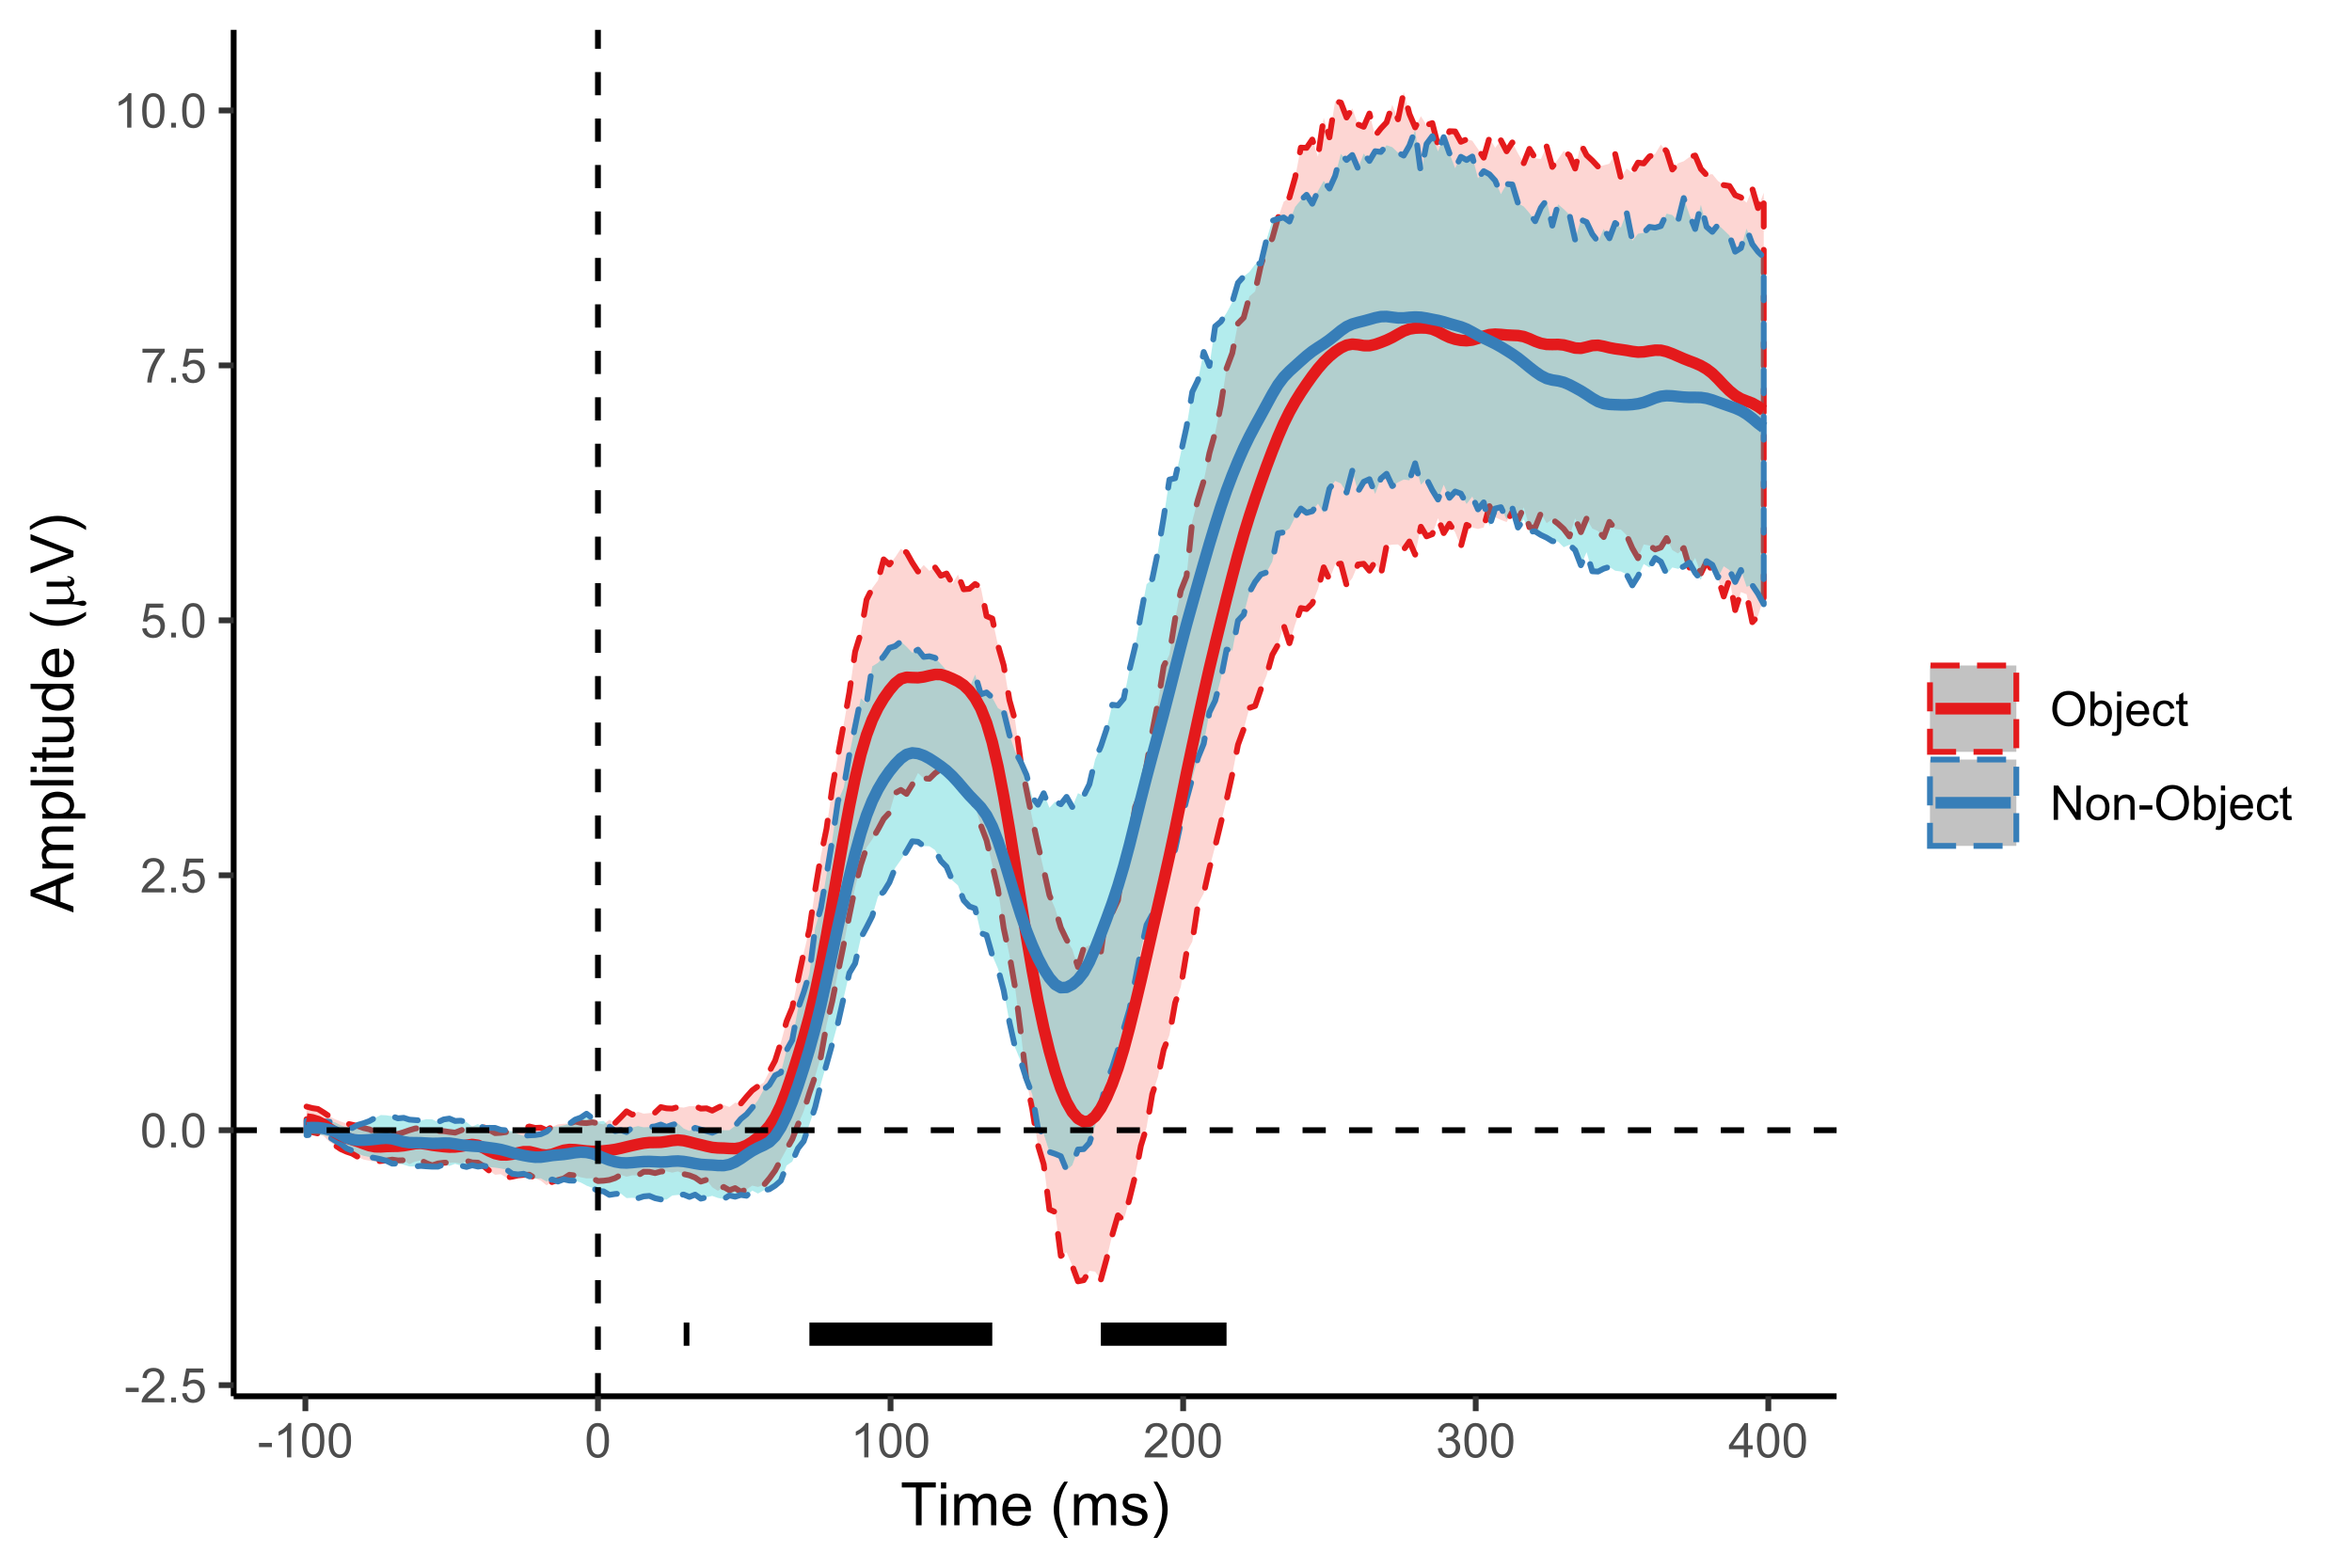 <?xml version="1.0" encoding="UTF-8"?>
<svg xmlns="http://www.w3.org/2000/svg" xmlns:xlink="http://www.w3.org/1999/xlink" width="432pt" height="288pt" viewBox="0 0 432 288" version="1.1">
<defs>
<g>
<symbol overflow="visible" id="glyph0-0">
<path style="stroke:none;" d="M 1.102 0 L 1.102 -5.5 L 5.5 -5.5 L 5.5 0 Z M 1.238 -0.137 L 5.363 -0.137 L 5.363 -5.363 L 1.238 -5.363 Z M 1.238 -0.137 "/>
</symbol>
<symbol overflow="visible" id="glyph0-1">
<path style="stroke:none;" d="M 0.281 -1.891 L 0.281 -2.668 L 2.656 -2.668 L 2.656 -1.891 Z M 0.281 -1.891 "/>
</symbol>
<symbol overflow="visible" id="glyph0-2">
<path style="stroke:none;" d="M 4.43 -0.742 L 4.43 0 L 0.266 0 C 0.258 -0.188 0.289 -0.367 0.355 -0.539 C 0.461 -0.82 0.629 -1.098 0.863 -1.375 C 1.094 -1.648 1.434 -1.965 1.879 -2.328 C 2.562 -2.887 3.023 -3.332 3.266 -3.664 C 3.5 -3.988 3.621 -4.301 3.625 -4.594 C 3.621 -4.898 3.512 -5.156 3.297 -5.367 C 3.074 -5.578 2.789 -5.684 2.441 -5.684 C 2.066 -5.684 1.77 -5.57 1.547 -5.348 C 1.32 -5.125 1.207 -4.816 1.207 -4.422 L 0.414 -4.504 C 0.465 -5.094 0.668 -5.543 1.027 -5.855 C 1.379 -6.164 1.855 -6.32 2.457 -6.324 C 3.059 -6.32 3.539 -6.152 3.891 -5.82 C 4.242 -5.484 4.418 -5.07 4.422 -4.578 C 4.418 -4.32 4.367 -4.074 4.266 -3.832 C 4.164 -3.59 3.992 -3.332 3.754 -3.062 C 3.512 -2.793 3.113 -2.426 2.562 -1.957 C 2.094 -1.566 1.797 -1.301 1.664 -1.16 C 1.531 -1.02 1.422 -0.879 1.34 -0.742 Z M 4.43 -0.742 "/>
</symbol>
<symbol overflow="visible" id="glyph0-3">
<path style="stroke:none;" d="M 0.801 0 L 0.801 -0.883 L 1.68 -0.883 L 1.68 0 Z M 0.801 0 "/>
</symbol>
<symbol overflow="visible" id="glyph0-4">
<path style="stroke:none;" d="M 0.367 -1.648 L 1.176 -1.719 C 1.234 -1.32 1.375 -1.023 1.594 -0.824 C 1.812 -0.625 2.078 -0.527 2.391 -0.527 C 2.762 -0.527 3.074 -0.668 3.336 -0.949 C 3.59 -1.23 3.719 -1.602 3.723 -2.066 C 3.719 -2.504 3.594 -2.852 3.348 -3.109 C 3.098 -3.363 2.773 -3.492 2.375 -3.492 C 2.125 -3.492 1.902 -3.434 1.703 -3.32 C 1.5 -3.207 1.344 -3.062 1.23 -2.883 L 0.504 -2.977 L 1.113 -6.215 L 4.246 -6.215 L 4.246 -5.473 L 1.73 -5.473 L 1.391 -3.781 C 1.766 -4.039 2.164 -4.172 2.582 -4.176 C 3.129 -4.172 3.594 -3.98 3.973 -3.605 C 4.352 -3.223 4.539 -2.734 4.543 -2.137 C 4.539 -1.562 4.375 -1.07 4.043 -0.656 C 3.637 -0.148 3.086 0.105 2.391 0.109 C 1.816 0.105 1.348 -0.051 0.984 -0.371 C 0.621 -0.691 0.414 -1.117 0.367 -1.648 Z M 0.367 -1.648 "/>
</symbol>
<symbol overflow="visible" id="glyph0-5">
<path style="stroke:none;" d="M 0.367 -3.105 C 0.363 -3.848 0.438 -4.445 0.594 -4.902 C 0.742 -5.355 0.973 -5.707 1.277 -5.953 C 1.578 -6.199 1.957 -6.32 2.418 -6.324 C 2.754 -6.32 3.051 -6.254 3.309 -6.121 C 3.562 -5.984 3.773 -5.789 3.938 -5.531 C 4.102 -5.273 4.23 -4.961 4.328 -4.594 C 4.422 -4.227 4.469 -3.73 4.473 -3.105 C 4.469 -2.367 4.395 -1.77 4.242 -1.316 C 4.09 -0.859 3.863 -0.508 3.562 -0.262 C 3.258 -0.016 2.875 0.105 2.418 0.109 C 1.809 0.105 1.332 -0.109 0.988 -0.547 C 0.57 -1.066 0.363 -1.922 0.367 -3.105 Z M 1.16 -3.105 C 1.16 -2.07 1.281 -1.379 1.523 -1.039 C 1.766 -0.695 2.062 -0.527 2.418 -0.527 C 2.773 -0.527 3.074 -0.699 3.316 -1.043 C 3.559 -1.387 3.68 -2.074 3.68 -3.105 C 3.68 -4.145 3.559 -4.832 3.316 -5.172 C 3.074 -5.512 2.77 -5.684 2.41 -5.684 C 2.051 -5.684 1.77 -5.531 1.559 -5.234 C 1.293 -4.844 1.16 -4.137 1.16 -3.105 Z M 1.16 -3.105 "/>
</symbol>
<symbol overflow="visible" id="glyph0-6">
<path style="stroke:none;" d="M 0.418 -5.473 L 0.418 -6.219 L 4.496 -6.219 L 4.496 -5.617 C 4.09 -5.188 3.691 -4.621 3.301 -3.914 C 2.902 -3.203 2.602 -2.473 2.391 -1.73 C 2.234 -1.199 2.133 -0.625 2.094 0 L 1.297 0 C 1.305 -0.492 1.402 -1.09 1.59 -1.793 C 1.773 -2.496 2.043 -3.172 2.391 -3.824 C 2.738 -4.477 3.109 -5.027 3.504 -5.473 Z M 0.418 -5.473 "/>
</symbol>
<symbol overflow="visible" id="glyph0-7">
<path style="stroke:none;" d="M 3.277 0 L 2.504 0 L 2.504 -4.93 C 2.316 -4.75 2.074 -4.574 1.773 -4.395 C 1.469 -4.215 1.195 -4.082 0.957 -3.996 L 0.957 -4.742 C 1.387 -4.941 1.766 -5.188 2.09 -5.48 C 2.414 -5.77 2.645 -6.051 2.781 -6.324 L 3.277 -6.324 Z M 3.277 0 "/>
</symbol>
<symbol overflow="visible" id="glyph0-8">
<path style="stroke:none;" d="M 0.371 -1.664 L 1.145 -1.766 C 1.23 -1.324 1.383 -1.008 1.598 -0.816 C 1.809 -0.621 2.066 -0.527 2.375 -0.527 C 2.734 -0.527 3.043 -0.652 3.297 -0.906 C 3.547 -1.156 3.672 -1.469 3.676 -1.844 C 3.672 -2.195 3.555 -2.488 3.324 -2.719 C 3.09 -2.949 2.797 -3.062 2.441 -3.066 C 2.293 -3.062 2.109 -3.035 1.895 -2.98 L 1.98 -3.66 C 2.031 -3.652 2.07 -3.648 2.105 -3.652 C 2.434 -3.648 2.73 -3.734 2.996 -3.91 C 3.254 -4.078 3.387 -4.344 3.391 -4.703 C 3.387 -4.984 3.289 -5.219 3.102 -5.406 C 2.906 -5.59 2.66 -5.684 2.359 -5.688 C 2.055 -5.684 1.805 -5.59 1.605 -5.402 C 1.402 -5.215 1.273 -4.93 1.219 -4.555 L 0.445 -4.691 C 0.539 -5.207 0.754 -5.609 1.09 -5.895 C 1.426 -6.18 1.844 -6.32 2.344 -6.324 C 2.688 -6.32 3.004 -6.246 3.293 -6.102 C 3.582 -5.953 3.801 -5.754 3.953 -5.5 C 4.105 -5.242 4.184 -4.973 4.184 -4.688 C 4.184 -4.414 4.109 -4.164 3.965 -3.945 C 3.816 -3.719 3.602 -3.543 3.316 -3.41 C 3.688 -3.324 3.977 -3.145 4.184 -2.875 C 4.391 -2.602 4.492 -2.262 4.496 -1.859 C 4.492 -1.305 4.293 -0.84 3.895 -0.461 C 3.492 -0.078 2.984 0.109 2.371 0.113 C 1.816 0.109 1.355 -0.051 0.992 -0.379 C 0.625 -0.707 0.418 -1.137 0.371 -1.664 Z M 0.371 -1.664 "/>
</symbol>
<symbol overflow="visible" id="glyph0-9">
<path style="stroke:none;" d="M 2.844 0 L 2.844 -1.508 L 0.113 -1.508 L 0.113 -2.219 L 2.988 -6.301 L 3.617 -6.301 L 3.617 -2.219 L 4.469 -2.219 L 4.469 -1.508 L 3.617 -1.508 L 3.617 0 Z M 2.844 -2.219 L 2.844 -5.059 L 0.871 -2.219 Z M 2.844 -2.219 "/>
</symbol>
<symbol overflow="visible" id="glyph0-10">
<path style="stroke:none;" d="M 0.426 -3.066 C 0.422 -4.109 0.703 -4.93 1.266 -5.523 C 1.828 -6.113 2.551 -6.41 3.441 -6.41 C 4.02 -6.41 4.543 -6.27 5.012 -5.992 C 5.477 -5.715 5.836 -5.328 6.082 -4.832 C 6.324 -4.332 6.445 -3.77 6.449 -3.141 C 6.445 -2.5 6.316 -1.926 6.062 -1.426 C 5.801 -0.918 5.434 -0.539 4.965 -0.281 C 4.488 -0.023 3.98 0.105 3.438 0.109 C 2.84 0.105 2.309 -0.035 1.848 -0.32 C 1.379 -0.605 1.027 -0.996 0.785 -1.496 C 0.543 -1.988 0.422 -2.512 0.426 -3.066 Z M 1.285 -3.055 C 1.281 -2.293 1.484 -1.695 1.895 -1.262 C 2.301 -0.82 2.816 -0.602 3.434 -0.605 C 4.059 -0.602 4.574 -0.824 4.98 -1.266 C 5.387 -1.707 5.59 -2.332 5.59 -3.145 C 5.59 -3.656 5.5 -4.105 5.328 -4.488 C 5.152 -4.871 4.902 -5.168 4.57 -5.379 C 4.234 -5.59 3.859 -5.695 3.445 -5.695 C 2.855 -5.695 2.348 -5.492 1.922 -5.086 C 1.496 -4.68 1.281 -4 1.285 -3.055 Z M 1.285 -3.055 "/>
</symbol>
<symbol overflow="visible" id="glyph0-11">
<path style="stroke:none;" d="M 1.293 0 L 0.574 0 L 0.574 -6.301 L 1.348 -6.301 L 1.348 -4.051 C 1.676 -4.457 2.094 -4.664 2.602 -4.668 C 2.879 -4.664 3.141 -4.605 3.395 -4.496 C 3.645 -4.379 3.852 -4.223 4.016 -4.02 C 4.172 -3.812 4.301 -3.562 4.395 -3.277 C 4.484 -2.984 4.527 -2.676 4.531 -2.352 C 4.527 -1.562 4.336 -0.957 3.953 -0.535 C 3.566 -0.109 3.102 0.098 2.562 0.102 C 2.02 0.098 1.598 -0.121 1.293 -0.57 Z M 1.285 -2.316 C 1.281 -1.766 1.355 -1.371 1.508 -1.129 C 1.75 -0.727 2.082 -0.527 2.496 -0.531 C 2.832 -0.527 3.121 -0.676 3.371 -0.973 C 3.613 -1.266 3.738 -1.703 3.742 -2.285 C 3.738 -2.879 3.621 -3.316 3.387 -3.605 C 3.152 -3.887 2.867 -4.031 2.531 -4.031 C 2.191 -4.031 1.898 -3.883 1.652 -3.59 C 1.406 -3.293 1.281 -2.867 1.285 -2.316 Z M 1.285 -2.316 "/>
</symbol>
<symbol overflow="visible" id="glyph0-12">
<path style="stroke:none;" d="M 0.574 -5.402 L 0.574 -6.301 L 1.348 -6.301 L 1.348 -5.402 Z M -0.402 1.77 L -0.258 1.113 C -0.102 1.152 0.02 1.172 0.109 1.172 C 0.262 1.172 0.379 1.117 0.457 1.016 C 0.535 0.906 0.574 0.645 0.574 0.23 L 0.574 -4.562 L 1.348 -4.562 L 1.348 0.25 C 1.348 0.809 1.273 1.199 1.129 1.422 C 0.941 1.707 0.633 1.852 0.203 1.852 C -0.008 1.852 -0.207 1.824 -0.402 1.77 Z M -0.402 1.77 "/>
</symbol>
<symbol overflow="visible" id="glyph0-13">
<path style="stroke:none;" d="M 3.703 -1.469 L 4.504 -1.371 C 4.375 -0.902 4.141 -0.539 3.801 -0.285 C 3.461 -0.027 3.027 0.098 2.496 0.102 C 1.828 0.098 1.297 -0.102 0.906 -0.512 C 0.512 -0.918 0.316 -1.496 0.32 -2.242 C 0.316 -3.008 0.516 -3.605 0.914 -4.031 C 1.309 -4.453 1.82 -4.664 2.453 -4.668 C 3.059 -4.664 3.555 -4.457 3.945 -4.043 C 4.328 -3.629 4.523 -3.043 4.527 -2.289 C 4.523 -2.242 4.523 -2.176 4.523 -2.086 L 1.121 -2.086 C 1.145 -1.582 1.289 -1.195 1.547 -0.93 C 1.801 -0.66 2.117 -0.527 2.5 -0.531 C 2.781 -0.527 3.023 -0.602 3.227 -0.754 C 3.426 -0.902 3.586 -1.141 3.703 -1.469 Z M 1.164 -2.719 L 3.711 -2.719 C 3.672 -3.102 3.578 -3.387 3.422 -3.582 C 3.172 -3.879 2.852 -4.031 2.461 -4.031 C 2.105 -4.031 1.805 -3.91 1.566 -3.672 C 1.32 -3.434 1.188 -3.117 1.164 -2.719 Z M 1.164 -2.719 "/>
</symbol>
<symbol overflow="visible" id="glyph0-14">
<path style="stroke:none;" d="M 3.559 -1.672 L 4.32 -1.574 C 4.234 -1.047 4.023 -0.637 3.68 -0.34 C 3.336 -0.047 2.914 0.098 2.418 0.102 C 1.793 0.098 1.293 -0.102 0.914 -0.508 C 0.531 -0.914 0.34 -1.5 0.344 -2.266 C 0.34 -2.754 0.422 -3.184 0.586 -3.559 C 0.75 -3.926 0.996 -4.203 1.332 -4.391 C 1.664 -4.57 2.027 -4.664 2.422 -4.668 C 2.914 -4.664 3.32 -4.539 3.641 -4.289 C 3.953 -4.039 4.156 -3.684 4.246 -3.223 L 3.492 -3.105 C 3.422 -3.41 3.293 -3.641 3.113 -3.797 C 2.926 -3.953 2.707 -4.031 2.453 -4.031 C 2.062 -4.031 1.746 -3.891 1.504 -3.609 C 1.258 -3.328 1.137 -2.887 1.141 -2.285 C 1.137 -1.672 1.254 -1.227 1.492 -0.949 C 1.723 -0.668 2.027 -0.527 2.41 -0.531 C 2.711 -0.527 2.965 -0.621 3.172 -0.809 C 3.371 -0.996 3.5 -1.281 3.559 -1.672 Z M 3.559 -1.672 "/>
</symbol>
<symbol overflow="visible" id="glyph0-15">
<path style="stroke:none;" d="M 2.27 -0.691 L 2.379 -0.008 C 2.16 0.039 1.965 0.059 1.797 0.059 C 1.512 0.059 1.293 0.016 1.141 -0.074 C 0.984 -0.16 0.875 -0.277 0.816 -0.422 C 0.75 -0.566 0.719 -0.871 0.723 -1.336 L 0.723 -3.961 L 0.156 -3.961 L 0.156 -4.562 L 0.723 -4.562 L 0.723 -5.695 L 1.492 -6.156 L 1.492 -4.562 L 2.27 -4.562 L 2.27 -3.961 L 1.492 -3.961 L 1.492 -1.293 C 1.488 -1.07 1.5 -0.93 1.531 -0.867 C 1.555 -0.805 1.602 -0.754 1.664 -0.715 C 1.727 -0.676 1.812 -0.656 1.93 -0.66 C 2.012 -0.656 2.125 -0.668 2.27 -0.691 Z M 2.27 -0.691 "/>
</symbol>
<symbol overflow="visible" id="glyph0-16">
<path style="stroke:none;" d="M 0.672 0 L 0.672 -6.301 L 1.527 -6.301 L 4.836 -1.352 L 4.836 -6.301 L 5.633 -6.301 L 5.633 0 L 4.777 0 L 1.469 -4.949 L 1.469 0 Z M 0.672 0 "/>
</symbol>
<symbol overflow="visible" id="glyph0-17">
<path style="stroke:none;" d="M 0.293 -2.281 C 0.293 -3.125 0.527 -3.754 0.996 -4.16 C 1.387 -4.496 1.863 -4.664 2.434 -4.668 C 3.059 -4.664 3.57 -4.457 3.969 -4.051 C 4.363 -3.637 4.562 -3.07 4.566 -2.348 C 4.562 -1.758 4.477 -1.297 4.301 -0.961 C 4.125 -0.625 3.867 -0.363 3.535 -0.176 C 3.195 0.008 2.828 0.098 2.434 0.102 C 1.789 0.098 1.273 -0.102 0.883 -0.512 C 0.488 -0.918 0.293 -1.508 0.293 -2.281 Z M 1.086 -2.281 C 1.082 -1.695 1.211 -1.258 1.469 -0.969 C 1.723 -0.672 2.043 -0.527 2.434 -0.531 C 2.812 -0.527 3.133 -0.672 3.391 -0.969 C 3.645 -1.258 3.773 -1.707 3.773 -2.309 C 3.773 -2.871 3.645 -3.297 3.387 -3.59 C 3.129 -3.879 2.809 -4.023 2.434 -4.027 C 2.043 -4.023 1.723 -3.879 1.469 -3.594 C 1.211 -3.301 1.082 -2.863 1.086 -2.281 Z M 1.086 -2.281 "/>
</symbol>
<symbol overflow="visible" id="glyph0-18">
<path style="stroke:none;" d="M 0.578 0 L 0.578 -4.562 L 1.277 -4.562 L 1.277 -3.914 C 1.609 -4.414 2.09 -4.664 2.727 -4.668 C 3 -4.664 3.254 -4.613 3.484 -4.52 C 3.715 -4.418 3.887 -4.289 4.004 -4.129 C 4.113 -3.969 4.195 -3.777 4.246 -3.559 C 4.273 -3.41 4.289 -3.16 4.289 -2.805 L 4.289 0 L 3.516 0 L 3.516 -2.777 C 3.516 -3.09 3.484 -3.324 3.426 -3.484 C 3.363 -3.637 3.258 -3.762 3.105 -3.855 C 2.949 -3.949 2.77 -3.996 2.566 -3.996 C 2.234 -3.996 1.949 -3.891 1.711 -3.68 C 1.469 -3.469 1.348 -3.07 1.352 -2.492 L 1.352 0 Z M 0.578 0 "/>
</symbol>
<symbol overflow="visible" id="glyph1-0">
<path style="stroke:none;" d="M 1.375 0 L 1.375 -6.875 L 6.875 -6.875 L 6.875 0 Z M 1.547 -0.172 L 6.703 -0.172 L 6.703 -6.703 L 1.547 -6.703 Z M 1.547 -0.172 "/>
</symbol>
<symbol overflow="visible" id="glyph1-1">
<path style="stroke:none;" d="M 2.852 0 L 2.852 -6.945 L 0.258 -6.945 L 0.258 -7.875 L 6.5 -7.875 L 6.5 -6.945 L 3.895 -6.945 L 3.895 0 Z M 2.852 0 "/>
</symbol>
<symbol overflow="visible" id="glyph1-2">
<path style="stroke:none;" d="M 0.73 -6.762 L 0.73 -7.875 L 1.695 -7.875 L 1.695 -6.762 Z M 0.73 0 L 0.73 -5.703 L 1.695 -5.703 L 1.695 0 Z M 0.73 0 "/>
</symbol>
<symbol overflow="visible" id="glyph1-3">
<path style="stroke:none;" d="M 0.727 0 L 0.727 -5.703 L 1.59 -5.703 L 1.59 -4.902 C 1.766 -5.18 2.004 -5.406 2.305 -5.578 C 2.598 -5.746 2.938 -5.828 3.32 -5.832 C 3.738 -5.828 4.086 -5.742 4.359 -5.566 C 4.629 -5.391 4.816 -5.145 4.93 -4.836 C 5.379 -5.496 5.969 -5.828 6.691 -5.832 C 7.254 -5.828 7.688 -5.672 7.996 -5.363 C 8.297 -5.047 8.449 -4.566 8.453 -3.914 L 8.453 0 L 7.492 0 L 7.492 -3.594 C 7.488 -3.977 7.457 -4.254 7.398 -4.426 C 7.332 -4.594 7.219 -4.734 7.059 -4.84 C 6.891 -4.941 6.695 -4.992 6.477 -4.996 C 6.07 -4.992 5.738 -4.859 5.477 -4.594 C 5.211 -4.328 5.078 -3.898 5.082 -3.312 L 5.082 0 L 4.113 0 L 4.113 -3.707 C 4.113 -4.133 4.031 -4.453 3.875 -4.672 C 3.715 -4.883 3.461 -4.992 3.105 -4.996 C 2.832 -4.992 2.578 -4.922 2.348 -4.781 C 2.117 -4.637 1.949 -4.426 1.848 -4.152 C 1.738 -3.875 1.688 -3.477 1.691 -2.961 L 1.691 0 Z M 0.727 0 "/>
</symbol>
<symbol overflow="visible" id="glyph1-4">
<path style="stroke:none;" d="M 4.629 -1.836 L 5.629 -1.715 C 5.469 -1.125 5.176 -0.672 4.75 -0.352 C 4.324 -0.031 3.781 0.129 3.121 0.129 C 2.281 0.129 1.617 -0.125 1.133 -0.641 C 0.641 -1.152 0.398 -1.875 0.402 -2.805 C 0.398 -3.762 0.645 -4.504 1.145 -5.035 C 1.637 -5.562 2.277 -5.828 3.066 -5.832 C 3.824 -5.828 4.449 -5.57 4.934 -5.051 C 5.418 -4.531 5.66 -3.801 5.66 -2.863 C 5.66 -2.805 5.656 -2.719 5.656 -2.605 L 1.402 -2.605 C 1.434 -1.977 1.613 -1.496 1.934 -1.164 C 2.25 -0.828 2.645 -0.66 3.125 -0.664 C 3.477 -0.66 3.781 -0.754 4.031 -0.945 C 4.281 -1.129 4.48 -1.426 4.629 -1.836 Z M 1.457 -3.398 L 4.641 -3.398 C 4.598 -3.879 4.473 -4.238 4.273 -4.48 C 3.961 -4.852 3.562 -5.039 3.078 -5.039 C 2.629 -5.039 2.258 -4.891 1.957 -4.594 C 1.652 -4.297 1.484 -3.898 1.457 -3.398 Z M 1.457 -3.398 "/>
</symbol>
<symbol overflow="visible" id="glyph1-5">
<path style="stroke:none;" d=""/>
</symbol>
<symbol overflow="visible" id="glyph1-6">
<path style="stroke:none;" d="M 2.574 2.316 C 2.035 1.637 1.586 0.852 1.219 -0.047 C 0.848 -0.949 0.66 -1.883 0.664 -2.852 C 0.66 -3.699 0.801 -4.516 1.078 -5.301 C 1.398 -6.203 1.895 -7.105 2.574 -8.008 L 3.266 -8.008 C 2.828 -7.262 2.543 -6.73 2.406 -6.414 C 2.184 -5.918 2.012 -5.402 1.891 -4.867 C 1.734 -4.195 1.656 -3.523 1.66 -2.848 C 1.656 -1.121 2.191 0.598 3.266 2.316 Z M 2.574 2.316 "/>
</symbol>
<symbol overflow="visible" id="glyph1-7">
<path style="stroke:none;" d="M 0.34 -1.703 L 1.293 -1.852 C 1.344 -1.469 1.492 -1.172 1.742 -0.969 C 1.984 -0.762 2.328 -0.66 2.773 -0.664 C 3.211 -0.66 3.539 -0.75 3.758 -0.934 C 3.969 -1.113 4.078 -1.328 4.082 -1.574 C 4.078 -1.789 3.984 -1.961 3.797 -2.09 C 3.664 -2.172 3.332 -2.281 2.809 -2.418 C 2.098 -2.594 1.605 -2.75 1.332 -2.883 C 1.055 -3.012 0.848 -3.191 0.711 -3.422 C 0.566 -3.652 0.496 -3.906 0.5 -4.188 C 0.496 -4.441 0.555 -4.676 0.672 -4.895 C 0.785 -5.105 0.945 -5.289 1.148 -5.438 C 1.297 -5.547 1.5 -5.637 1.762 -5.715 C 2.02 -5.789 2.301 -5.828 2.602 -5.832 C 3.047 -5.828 3.438 -5.766 3.777 -5.637 C 4.113 -5.508 4.363 -5.332 4.527 -5.113 C 4.688 -4.891 4.797 -4.598 4.859 -4.234 L 3.914 -4.102 C 3.871 -4.395 3.746 -4.621 3.543 -4.789 C 3.336 -4.953 3.043 -5.039 2.668 -5.039 C 2.223 -5.039 1.906 -4.965 1.719 -4.816 C 1.523 -4.668 1.43 -4.496 1.434 -4.301 C 1.43 -4.176 1.469 -4.062 1.551 -3.965 C 1.629 -3.859 1.754 -3.773 1.922 -3.707 C 2.016 -3.668 2.301 -3.586 2.777 -3.461 C 3.461 -3.273 3.938 -3.121 4.207 -3.008 C 4.477 -2.891 4.688 -2.723 4.844 -2.504 C 4.996 -2.277 5.074 -2.004 5.074 -1.676 C 5.074 -1.352 4.98 -1.047 4.793 -0.766 C 4.605 -0.48 4.332 -0.262 3.98 -0.105 C 3.621 0.051 3.223 0.129 2.777 0.129 C 2.035 0.129 1.469 -0.023 1.082 -0.332 C 0.691 -0.641 0.445 -1.098 0.34 -1.703 Z M 0.34 -1.703 "/>
</symbol>
<symbol overflow="visible" id="glyph1-8">
<path style="stroke:none;" d="M 1.359 2.316 L 0.664 2.316 C 1.734 0.598 2.273 -1.121 2.273 -2.848 C 2.273 -3.52 2.195 -4.188 2.039 -4.852 C 1.918 -5.387 1.746 -5.902 1.531 -6.398 C 1.387 -6.719 1.098 -7.254 0.664 -8.008 L 1.359 -8.008 C 2.031 -7.105 2.527 -6.203 2.852 -5.301 C 3.125 -4.516 3.262 -3.699 3.266 -2.852 C 3.262 -1.883 3.078 -0.949 2.707 -0.047 C 2.336 0.852 1.887 1.637 1.359 2.316 Z M 1.359 2.316 "/>
</symbol>
<symbol overflow="visible" id="glyph2-0">
<path style="stroke:none;" d="M 0 -1.375 L -6.875 -1.375 L -6.875 -6.875 L 0 -6.875 Z M -0.172 -1.547 L -0.172 -6.703 L -6.703 -6.703 L -6.703 -1.547 Z M -0.172 -1.547 "/>
</symbol>
<symbol overflow="visible" id="glyph2-1">
<path style="stroke:none;" d="M 0 0.016 L -7.875 -3.008 L -7.875 -4.129 L 0 -7.352 L 0 -6.164 L -2.383 -5.246 L -2.383 -1.957 L 0 -1.09 Z M -3.234 -2.258 L -3.234 -4.926 L -5.414 -4.102 C -6.074 -3.852 -6.617 -3.664 -7.047 -3.547 C -6.539 -3.441 -6.039 -3.301 -5.543 -3.121 Z M -3.234 -2.258 "/>
</symbol>
<symbol overflow="visible" id="glyph2-2">
<path style="stroke:none;" d="M 0 -0.727 L -5.703 -0.727 L -5.703 -1.59 L -4.902 -1.59 C -5.18 -1.766 -5.406 -2.004 -5.578 -2.305 C -5.746 -2.598 -5.828 -2.938 -5.832 -3.32 C -5.828 -3.738 -5.742 -4.086 -5.566 -4.359 C -5.391 -4.629 -5.145 -4.816 -4.836 -4.93 C -5.496 -5.379 -5.828 -5.969 -5.832 -6.691 C -5.828 -7.254 -5.672 -7.688 -5.363 -7.996 C -5.047 -8.297 -4.566 -8.449 -3.914 -8.453 L 0 -8.453 L 0 -7.492 L -3.594 -7.492 C -3.977 -7.488 -4.254 -7.457 -4.426 -7.398 C -4.594 -7.332 -4.734 -7.219 -4.84 -7.059 C -4.941 -6.891 -4.992 -6.695 -4.996 -6.477 C -4.992 -6.07 -4.859 -5.738 -4.594 -5.477 C -4.328 -5.211 -3.898 -5.078 -3.312 -5.082 L 0 -5.082 L 0 -4.113 L -3.707 -4.113 C -4.133 -4.113 -4.453 -4.031 -4.672 -3.875 C -4.883 -3.715 -4.992 -3.461 -4.996 -3.105 C -4.992 -2.832 -4.922 -2.578 -4.781 -2.348 C -4.637 -2.117 -4.426 -1.949 -4.152 -1.848 C -3.875 -1.738 -3.477 -1.688 -2.961 -1.691 L 0 -1.691 Z M 0 -0.727 "/>
</symbol>
<symbol overflow="visible" id="glyph2-3">
<path style="stroke:none;" d="M 2.188 -0.727 L -5.703 -0.727 L -5.703 -1.605 L -4.961 -1.605 C -5.25 -1.812 -5.469 -2.047 -5.613 -2.309 C -5.758 -2.57 -5.828 -2.887 -5.832 -3.262 C -5.828 -3.746 -5.703 -4.176 -5.457 -4.551 C -5.203 -4.922 -4.852 -5.203 -4.395 -5.391 C -3.938 -5.578 -3.438 -5.672 -2.895 -5.676 C -2.309 -5.672 -1.781 -5.566 -1.316 -5.359 C -0.848 -5.148 -0.488 -4.844 -0.242 -4.449 C 0.008 -4.047 0.129 -3.629 0.129 -3.191 C 0.129 -2.867 0.062 -2.578 -0.074 -2.32 C -0.207 -2.062 -0.379 -1.852 -0.59 -1.691 L 2.188 -1.691 Z M -2.82 -1.602 C -2.082 -1.598 -1.539 -1.746 -1.191 -2.047 C -0.836 -2.34 -0.66 -2.699 -0.664 -3.125 C -0.66 -3.551 -0.844 -3.918 -1.211 -4.227 C -1.574 -4.531 -2.137 -4.688 -2.898 -4.688 C -3.625 -4.688 -4.168 -4.535 -4.531 -4.238 C -4.891 -3.938 -5.074 -3.582 -5.074 -3.168 C -5.074 -2.754 -4.879 -2.391 -4.496 -2.074 C -4.109 -1.758 -3.551 -1.598 -2.82 -1.602 Z M -2.82 -1.602 "/>
</symbol>
<symbol overflow="visible" id="glyph2-4">
<path style="stroke:none;" d="M 0 -0.703 L -7.875 -0.703 L -7.875 -1.672 L 0 -1.672 Z M 0 -0.703 "/>
</symbol>
<symbol overflow="visible" id="glyph2-5">
<path style="stroke:none;" d="M -6.762 -0.73 L -7.875 -0.73 L -7.875 -1.699 L -6.762 -1.699 Z M 0 -0.73 L -5.703 -0.73 L -5.703 -1.699 L 0 -1.695 Z M 0 -0.73 "/>
</symbol>
<symbol overflow="visible" id="glyph2-6">
<path style="stroke:none;" d="M -0.863 -2.836 L -0.012 -2.977 C 0.043 -2.703 0.07 -2.457 0.074 -2.246 C 0.07 -1.891 0.02 -1.621 -0.09 -1.43 C -0.199 -1.234 -0.348 -1.098 -0.527 -1.02 C -0.707 -0.941 -1.086 -0.902 -1.672 -0.902 L -4.953 -0.902 L -4.953 -0.195 L -5.703 -0.195 L -5.703 -0.902 L -7.117 -0.902 L -7.695 -1.863 L -5.703 -1.863 L -5.703 -2.836 L -4.953 -2.836 L -4.953 -1.863 L -1.617 -1.863 C -1.34 -1.863 -1.16 -1.879 -1.082 -1.914 C -1 -1.945 -0.938 -2 -0.895 -2.078 C -0.848 -2.152 -0.824 -2.262 -0.828 -2.41 C -0.824 -2.516 -0.836 -2.66 -0.863 -2.836 Z M -0.863 -2.836 "/>
</symbol>
<symbol overflow="visible" id="glyph2-7">
<path style="stroke:none;" d="M 0 -4.465 L -0.836 -4.465 C -0.191 -4.02 0.129 -3.414 0.129 -2.652 C 0.129 -2.312 0.066 -2 -0.062 -1.711 C -0.191 -1.418 -0.355 -1.199 -0.551 -1.059 C -0.746 -0.914 -0.984 -0.816 -1.266 -0.762 C -1.453 -0.723 -1.754 -0.703 -2.172 -0.703 L -5.703 -0.703 L -5.703 -1.672 L -2.539 -1.672 C -2.031 -1.668 -1.691 -1.688 -1.52 -1.73 C -1.262 -1.785 -1.062 -1.914 -0.918 -2.113 C -0.773 -2.309 -0.703 -2.555 -0.703 -2.848 C -0.703 -3.137 -0.777 -3.406 -0.926 -3.66 C -1.074 -3.914 -1.273 -4.094 -1.531 -4.199 C -1.785 -4.305 -2.16 -4.359 -2.648 -4.359 L -5.703 -4.359 L -5.703 -5.328 L 0 -5.328 Z M 0 -4.465 "/>
</symbol>
<symbol overflow="visible" id="glyph2-8">
<path style="stroke:none;" d="M 0 -4.426 L -0.719 -4.426 C -0.152 -4.059 0.129 -3.527 0.129 -2.832 C 0.129 -2.371 0.004 -1.953 -0.246 -1.574 C -0.496 -1.191 -0.844 -0.895 -1.297 -0.688 C -1.742 -0.477 -2.262 -0.375 -2.848 -0.375 C -3.414 -0.375 -3.93 -0.469 -4.395 -0.66 C -4.859 -0.848 -5.215 -1.133 -5.461 -1.516 C -5.707 -1.895 -5.828 -2.32 -5.832 -2.789 C -5.828 -3.133 -5.758 -3.438 -5.613 -3.707 C -5.469 -3.973 -5.277 -4.191 -5.047 -4.359 L -7.875 -4.363 L -7.875 -5.324 L 0 -5.324 Z M -2.848 -1.371 C -2.113 -1.371 -1.566 -1.523 -1.207 -1.832 C -0.844 -2.137 -0.66 -2.5 -0.664 -2.922 C -0.66 -3.34 -0.836 -3.699 -1.184 -3.996 C -1.527 -4.293 -2.055 -4.441 -2.766 -4.441 C -3.547 -4.441 -4.117 -4.289 -4.484 -3.988 C -4.844 -3.688 -5.027 -3.316 -5.031 -2.879 C -5.027 -2.445 -4.852 -2.086 -4.504 -1.801 C -4.152 -1.512 -3.602 -1.371 -2.848 -1.371 Z M -2.848 -1.371 "/>
</symbol>
<symbol overflow="visible" id="glyph2-9">
<path style="stroke:none;" d="M -1.836 -4.629 L -1.715 -5.629 C -1.125 -5.469 -0.672 -5.176 -0.352 -4.75 C -0.031 -4.324 0.129 -3.781 0.129 -3.121 C 0.129 -2.281 -0.125 -1.617 -0.641 -1.133 C -1.152 -0.641 -1.875 -0.398 -2.805 -0.402 C -3.762 -0.398 -4.504 -0.645 -5.035 -1.145 C -5.562 -1.637 -5.828 -2.277 -5.832 -3.066 C -5.828 -3.824 -5.57 -4.449 -5.051 -4.934 C -4.531 -5.418 -3.801 -5.66 -2.863 -5.66 C -2.805 -5.66 -2.719 -5.656 -2.605 -5.656 L -2.605 -1.402 C -1.977 -1.434 -1.496 -1.613 -1.164 -1.934 C -0.828 -2.25 -0.66 -2.645 -0.664 -3.125 C -0.66 -3.477 -0.754 -3.781 -0.941 -4.031 C -1.125 -4.281 -1.422 -4.48 -1.836 -4.629 Z M -3.398 -1.457 L -3.398 -4.641 C -3.879 -4.598 -4.238 -4.473 -4.48 -4.273 C -4.852 -3.961 -5.039 -3.562 -5.039 -3.078 C -5.039 -2.629 -4.891 -2.258 -4.594 -1.957 C -4.297 -1.652 -3.898 -1.484 -3.398 -1.457 Z M -3.398 -1.457 "/>
</symbol>
<symbol overflow="visible" id="glyph2-10">
<path style="stroke:none;" d=""/>
</symbol>
<symbol overflow="visible" id="glyph2-11">
<path style="stroke:none;" d="M 2.316 -2.574 C 1.637 -2.035 0.852 -1.586 -0.047 -1.219 C -0.949 -0.852 -1.883 -0.668 -2.852 -0.668 C -3.699 -0.668 -4.516 -0.805 -5.301 -1.078 C -6.203 -1.398 -7.105 -1.895 -8.008 -2.574 L -8.008 -3.266 C -7.262 -2.828 -6.73 -2.543 -6.414 -2.406 C -5.918 -2.184 -5.402 -2.012 -4.867 -1.891 C -4.195 -1.734 -3.523 -1.656 -2.848 -1.66 C -1.121 -1.656 0.598 -2.191 2.316 -3.266 Z M 2.316 -2.574 "/>
</symbol>
<symbol overflow="visible" id="glyph2-12">
<path style="stroke:none;" d="M 0 -3.098 L -7.875 -0.047 L -7.875 -1.176 L -2.152 -3.223 C -1.691 -3.387 -1.262 -3.523 -0.863 -3.637 C -1.289 -3.758 -1.719 -3.898 -2.152 -4.062 L -7.875 -6.188 L -7.875 -7.25 L 0 -4.168 Z M 0 -3.098 "/>
</symbol>
<symbol overflow="visible" id="glyph2-13">
<path style="stroke:none;" d="M 2.316 -1.359 L 2.316 -0.664 C 0.598 -1.734 -1.121 -2.273 -2.848 -2.273 C -3.52 -2.273 -4.188 -2.195 -4.852 -2.043 C -5.387 -1.918 -5.902 -1.746 -6.398 -1.531 C -6.719 -1.387 -7.254 -1.102 -8.008 -0.668 L -8.008 -1.359 C -7.105 -2.031 -6.203 -2.527 -5.301 -2.852 C -4.516 -3.125 -3.699 -3.262 -2.852 -3.266 C -1.883 -3.262 -0.949 -3.078 -0.047 -2.707 C 0.852 -2.336 1.637 -1.887 2.316 -1.359 Z M 2.316 -1.359 "/>
</symbol>
<symbol overflow="visible" id="glyph3-0">
<path style="stroke:none;" d="M 0 -0.555 L -6.875 -0.555 L -6.875 -6.055 L 0 -6.055 Z M -0.172 -0.727 L -0.172 -5.883 L -6.703 -5.883 L -6.703 -0.727 Z M -0.172 -0.727 "/>
</symbol>
<symbol overflow="visible" id="glyph3-1">
<path style="stroke:none;" d="M -4.922 -5.102 L -1.68 -5.102 C -1.246 -5.098 -0.945 -5.117 -0.777 -5.16 C -0.656 -5.191 -0.57 -5.238 -0.516 -5.305 C -0.461 -5.367 -0.434 -5.438 -0.434 -5.512 C -0.434 -5.598 -0.477 -5.68 -0.566 -5.758 C -0.656 -5.832 -0.836 -5.891 -1.102 -5.93 L -1.102 -6.148 C -0.621 -6.086 -0.289 -5.969 -0.105 -5.793 C 0.074 -5.617 0.164 -5.395 0.168 -5.129 C 0.164 -4.859 0.086 -4.648 -0.074 -4.492 C -0.234 -4.332 -0.516 -4.238 -0.914 -4.211 C -0.508 -3.844 -0.223 -3.496 -0.066 -3.172 C 0.094 -2.84 0.168 -2.559 0.172 -2.32 C 0.168 -2.156 0.137 -1.996 0.078 -1.848 C 0.016 -1.691 -0.074 -1.543 -0.199 -1.398 C 0.32 -1.387 0.773 -1.43 1.16 -1.531 C 1.434 -1.594 1.625 -1.629 1.742 -1.633 C 1.93 -1.629 2.086 -1.578 2.203 -1.484 C 2.316 -1.383 2.371 -1.273 2.375 -1.148 C 2.371 -1.02 2.32 -0.914 2.223 -0.832 C 2.082 -0.719 1.914 -0.66 1.715 -0.664 C 1.609 -0.66 1.484 -0.684 1.336 -0.73 C 1 -0.828 0.707 -0.891 0.457 -0.918 C 0.027 -0.961 -0.336 -0.984 -0.641 -0.984 L -4.922 -0.984 L -4.922 -1.887 L -1.82 -1.887 C -1.453 -1.887 -1.191 -1.914 -1.031 -1.977 C -0.867 -2.031 -0.738 -2.141 -0.648 -2.301 C -0.555 -2.457 -0.508 -2.617 -0.512 -2.777 C -0.508 -2.961 -0.562 -3.18 -0.676 -3.438 C -0.785 -3.691 -0.965 -3.949 -1.215 -4.211 L -4.922 -4.211 Z M -4.922 -5.102 "/>
</symbol>
</g>
<clipPath id="clip1">
  <path d="M 42.918 5.48 L 337.34 5.48 L 337.34 256.512 L 42.918 256.512 Z M 42.918 5.48 "/>
</clipPath>
<clipPath id="clip2">
  <path d="M 109 5.48 L 111 5.48 L 111 256.512 L 109 256.512 Z M 109 5.48 "/>
</clipPath>
<clipPath id="clip3">
  <path d="M 42.918 207 L 337.34 207 L 337.34 209 L 42.918 209 Z M 42.918 207 "/>
</clipPath>
</defs>
<g id="surface19">
<rect x="0" y="0" width="432" height="288" style="fill:rgb(100%,100%,100%);fill-opacity:1;stroke:none;"/>
<rect x="0" y="0" width="432" height="288" style="fill:rgb(100%,100%,100%);fill-opacity:1;stroke:none;"/>
<path style="fill:none;stroke-width:1.067;stroke-linecap:round;stroke-linejoin:round;stroke:rgb(100%,100%,100%);stroke-opacity:1;stroke-miterlimit:10;" d="M 0 288 L 432 288 L 432 0 L 0 0 Z M 0 288 "/>
<g clip-path="url(#clip1)" clip-rule="nonzero">
<path style=" stroke:none;fill-rule:nonzero;fill:rgb(100%,100%,100%);fill-opacity:1;" d="M 42.918 256.508 L 337.34 256.508 L 337.34 5.477 L 42.918 5.477 Z M 42.918 256.508 "/>
</g>
<path style="fill-rule:nonzero;fill:rgb(97.255%,46.275%,42.745%);fill-opacity:0.298;stroke-width:1.067;stroke-linecap:round;stroke-linejoin:round;stroke:rgb(89.412%,10.196%,10.98%);stroke-opacity:1;stroke-dasharray:4.268,4.268;stroke-miterlimit:10;" d="M 56.301 203.293 L 57.348 203.566 L 58.398 203.734 L 59.449 204.379 L 60.496 205.078 L 61.547 205.617 L 62.598 206.031 L 63.645 206.414 L 64.695 206.629 L 65.746 206.863 L 66.797 207.234 L 67.844 207.473 L 68.895 207.934 L 69.945 208.223 L 70.992 208.293 L 72.043 208.457 L 73.094 208.312 L 74.141 207.996 L 75.191 207.629 L 76.242 207.316 L 77.293 207.199 L 78.34 207.258 L 79.391 207.5 L 80.441 207.758 L 81.488 207.797 L 82.539 207.949 L 83.59 208.074 L 84.637 207.672 L 85.688 207.254 L 86.738 206.871 L 87.789 206.965 L 88.836 207.074 L 89.887 207.574 L 90.938 208.172 L 91.984 208.109 L 93.035 207.961 L 94.086 207.984 L 95.133 207.414 L 96.184 207.219 L 97.234 206.949 L 98.285 207.211 L 99.332 207.164 L 100.383 207.645 L 101.434 206.996 L 102.48 206.555 L 103.531 206.453 L 104.582 206.426 L 105.633 206.035 L 106.68 206.266 L 107.73 206.32 L 108.781 206.168 L 109.828 206.371 L 110.879 206.562 L 111.93 205.691 L 112.977 206.305 L 114.027 205.254 L 115.078 204.164 L 116.129 204.773 L 117.176 204.238 L 118.227 204.59 L 119.277 204.484 L 120.324 204.387 L 121.375 203.383 L 122.426 203.613 L 123.477 203.664 L 124.523 203.371 L 125.574 203.48 L 126.625 203.211 L 127.672 203.219 L 128.723 203.664 L 129.773 203.613 L 130.82 204.031 L 131.871 203.488 L 132.922 203.004 L 133.973 203.367 L 135.02 202.562 L 136.07 202.75 L 137.121 201.484 L 138.168 200.312 L 139.219 199.551 L 140.27 198.879 L 141.316 196.828 L 142.367 194.855 L 143.418 191.539 L 144.469 187.645 L 145.516 185.117 L 146.566 179.977 L 147.617 175.055 L 148.664 170.77 L 149.715 163.555 L 150.766 157.27 L 151.812 152.227 L 152.863 144.75 L 153.914 138.734 L 154.965 133.074 L 156.012 127.141 L 157.062 119.73 L 158.113 116.297 L 159.16 110.172 L 160.211 108.055 L 161.262 106.617 L 162.309 102.762 L 163.359 103.707 L 164.41 102.387 L 165.461 100.82 L 166.508 101.496 L 167.559 103.367 L 168.609 104.996 L 169.66 103.805 L 170.707 104.875 L 171.754 104.246 L 172.809 105.766 L 173.855 105.359 L 174.902 107.223 L 175.957 105.559 L 177.004 108.262 L 178.055 108.168 L 179.105 107.281 L 180.156 107.941 L 181.203 113.184 L 182.254 113.629 L 183.305 118.57 L 184.352 122.227 L 185.406 128.621 L 186.453 132.359 L 187.5 140.035 L 188.547 145.184 L 189.602 150.422 L 190.648 155.207 L 191.699 159.727 L 192.75 164.465 L 193.801 166.883 L 194.848 170.434 L 195.902 172.625 L 196.949 174.383 L 197.996 177.641 L 199.051 174.156 L 200.098 173.617 L 201.145 174.789 L 202.199 174.93 L 203.246 167.523 L 204.293 167.656 L 205.344 165.387 L 206.395 157.691 L 207.445 154.977 L 208.492 148.262 L 209.547 145.684 L 210.594 140.523 L 211.641 134.438 L 212.695 129.047 L 213.742 122.387 L 214.789 120.234 L 215.844 113.652 L 216.891 108.508 L 217.938 105.871 L 218.992 95.707 L 220.039 91.77 L 221.09 88.363 L 222.137 83.246 L 223.191 79.477 L 224.238 74.457 L 225.285 67.68 L 226.34 64.852 L 227.387 59.418 L 228.434 58.355 L 229.488 54.441 L 230.535 53.527 L 231.586 48.75 L 232.637 45.582 L 233.684 43.809 L 234.734 40.016 L 235.785 37.062 L 236.836 36.27 L 237.883 32.602 L 238.93 27.121 L 239.984 27.164 L 241.031 25.637 L 242.078 28.801 L 243.133 21.625 L 244.18 25.234 L 245.23 18.578 L 246.281 18.848 L 247.332 21.59 L 248.379 19.902 L 249.43 22.867 L 250.48 23.297 L 251.527 20.855 L 252.582 24.926 L 253.629 23.598 L 254.676 22.48 L 255.723 19.25 L 256.777 21.918 L 257.824 16.891 L 258.875 20.941 L 259.926 23.414 L 260.977 21.34 L 262.023 22.984 L 263.074 22.609 L 264.125 26.738 L 265.172 26.688 L 266.227 24.102 L 267.273 24.145 L 268.32 26.051 L 269.375 25.609 L 270.422 25.852 L 271.469 27.387 L 272.52 28.965 L 273.57 25.301 L 274.621 27.152 L 275.668 25.762 L 276.723 27.793 L 277.77 26.164 L 278.816 28.191 L 279.871 29.977 L 280.918 27.344 L 281.965 29.039 L 283.02 29.223 L 284.066 26.875 L 285.113 30.668 L 286.168 29.246 L 287.215 27.719 L 288.266 28.551 L 289.312 30.965 L 290.367 26.461 L 291.414 28.512 L 292.461 29.484 L 293.516 30.613 L 294.562 30.367 L 295.609 30.066 L 296.664 28.309 L 297.711 32.656 L 298.762 30.973 L 299.812 31.723 L 300.859 29.871 L 301.91 30.027 L 302.961 28.754 L 304.012 28.258 L 305.059 26.559 L 306.105 27.82 L 307.16 31.141 L 308.207 30 L 309.254 29.621 L 310.309 28.844 L 311.355 28.566 L 312.406 31.035 L 313.457 32.168 L 314.508 31.977 L 315.555 33.254 L 316.605 34 L 317.656 34.172 L 318.703 35.848 L 319.758 36.262 L 320.805 37.234 L 321.852 34.668 L 322.898 38.23 L 323.953 35.402 L 323.953 109.801 L 322.898 113.172 L 321.852 114.297 L 320.805 109.172 L 319.758 108.773 L 318.703 112.082 L 317.656 106.375 L 316.605 109.582 L 315.555 106.184 L 314.508 104.941 L 313.457 103.168 L 312.406 105.344 L 311.355 102.488 L 310.309 104.281 L 309.254 100.684 L 308.207 101.68 L 307.16 101.066 L 306.105 98.852 L 305.059 100.566 L 304.012 100.934 L 302.961 100.227 L 301.91 100.008 L 300.859 102.547 L 299.812 100.711 L 298.762 98.316 L 297.711 97.285 L 296.664 97.188 L 295.609 95.867 L 294.562 98.664 L 293.516 97.555 L 292.461 97.094 L 291.414 95.254 L 290.367 97.758 L 289.312 95.207 L 288.266 98.551 L 287.215 97.168 L 286.168 96.211 L 285.113 95.41 L 284.066 96.105 L 283.02 94.281 L 281.965 96.949 L 280.918 96.848 L 279.871 93.195 L 278.816 95.555 L 277.77 94.012 L 276.723 95.91 L 275.668 95.5 L 274.621 95.027 L 273.57 92.98 L 272.52 96.91 L 271.469 97.176 L 270.422 96.914 L 269.375 96.414 L 268.32 100.402 L 267.273 97.801 L 266.227 96.219 L 265.172 97.934 L 264.125 95.191 L 263.074 98.133 L 262.023 98.535 L 260.977 96.766 L 259.926 101.891 L 258.875 99.473 L 257.824 100.973 L 256.777 100.016 L 255.723 100.059 L 254.676 100.219 L 253.629 105.652 L 252.582 103.164 L 251.527 104.848 L 250.48 103.57 L 249.43 103.699 L 248.379 106.203 L 247.332 107.504 L 246.281 103.543 L 245.23 103.707 L 244.18 106.477 L 243.133 104.223 L 242.078 108.219 L 241.031 110.867 L 239.984 111.895 L 238.93 111.703 L 237.883 114.723 L 236.836 118.156 L 235.785 114.887 L 234.734 118.441 L 233.684 120.301 L 232.637 124.094 L 231.586 126.609 L 230.535 129.684 L 229.488 130.043 L 228.434 133.953 L 227.387 136.812 L 226.34 142.207 L 225.285 146.953 L 224.238 151.188 L 223.191 155.504 L 222.137 159.488 L 221.09 164.137 L 220.039 166.105 L 218.992 172.992 L 217.938 174.957 L 216.891 181.273 L 215.844 184.211 L 214.789 190.152 L 213.742 192.824 L 212.695 197.805 L 211.641 200.988 L 210.594 207.098 L 209.547 210.508 L 208.492 216.055 L 207.445 220.262 L 206.395 224.227 L 205.344 223.273 L 204.293 226.887 L 203.246 231.273 L 202.199 235.09 L 201.145 233.609 L 200.098 233.457 L 199.051 235.184 L 197.996 235.398 L 196.949 232.523 L 195.902 230.059 L 194.848 230.723 L 193.801 222.66 L 192.75 222.195 L 191.699 213.898 L 190.648 210.387 L 189.602 203.746 L 188.547 198.637 L 187.5 189.695 L 186.453 181.438 L 185.406 175.434 L 184.352 170.547 L 183.305 163.406 L 182.254 158.891 L 181.203 154.383 L 180.156 151.641 L 179.105 148.102 L 178.055 145.957 L 177.004 144.27 L 175.957 142.934 L 174.902 142.66 L 173.855 141.355 L 172.809 141.281 L 171.754 142.039 L 170.707 143.066 L 169.66 143 L 168.609 142.016 L 167.559 144.148 L 166.508 145.852 L 165.461 145.121 L 164.41 145.699 L 163.359 149.301 L 162.309 150.434 L 161.262 152.387 L 160.211 154.191 L 159.16 155.707 L 158.113 158.891 L 157.062 163.023 L 156.012 168.109 L 154.965 173.523 L 153.914 178.648 L 152.863 183.938 L 151.812 188.266 L 150.766 194.156 L 149.715 197.742 L 148.664 200.809 L 147.617 204.152 L 146.566 206.598 L 145.516 209.293 L 144.469 211.125 L 143.418 213.039 L 142.367 215.039 L 141.316 216.488 L 140.27 217.734 L 139.219 218.047 L 138.168 217.812 L 137.121 218.508 L 136.07 218.934 L 135.02 218.266 L 133.973 218.664 L 132.922 218.055 L 131.871 218.766 L 130.82 218.117 L 129.773 216.742 L 128.723 217.066 L 127.672 216.332 L 126.625 215.926 L 125.574 215.688 L 124.523 215.195 L 123.477 215.43 L 122.426 215.188 L 121.375 215.223 L 120.324 215.508 L 119.277 215.273 L 118.227 215.266 L 117.176 215.941 L 116.129 215.918 L 115.078 216.18 L 114.027 215.832 L 112.977 216.434 L 111.93 216.77 L 110.879 216.91 L 109.828 216.969 L 108.781 216.469 L 107.73 216.48 L 106.68 216.281 L 105.633 215.949 L 104.582 215.82 L 103.531 216.504 L 102.48 216.785 L 101.434 217.121 L 100.383 217.75 L 99.332 216.887 L 98.285 216.445 L 97.234 215.809 L 96.184 215.836 L 95.133 215.938 L 94.086 216.168 L 93.035 216.344 L 91.984 215.711 L 90.938 215.816 L 89.887 215.098 L 88.836 214.234 L 87.789 213.594 L 86.738 213.551 L 85.688 213.258 L 84.637 213.754 L 83.59 213.57 L 82.539 213.598 L 81.488 213.602 L 80.441 213.742 L 79.391 214.094 L 78.34 213.695 L 77.293 213.16 L 76.242 213.395 L 75.191 213.871 L 74.141 213.156 L 73.094 213.18 L 72.043 213.039 L 70.992 213.195 L 69.945 213.285 L 68.895 213.398 L 67.844 213.23 L 66.797 213.031 L 65.746 212.543 L 64.695 211.93 L 63.645 211.574 L 62.598 211.109 L 61.547 210.41 L 60.496 209.746 L 59.449 208.711 L 58.398 208.23 L 57.348 208 L 56.301 207.816 Z M 56.301 203.293 "/>
<path style="fill-rule:nonzero;fill:rgb(0%,74.902%,76.863%);fill-opacity:0.298;stroke-width:1.067;stroke-linecap:round;stroke-linejoin:round;stroke:rgb(21.569%,49.412%,72.157%);stroke-opacity:1;stroke-dasharray:4.268,4.268;stroke-miterlimit:10;" d="M 56.301 205.895 L 57.348 205.828 L 58.398 205.973 L 59.449 206.008 L 60.496 206.078 L 61.547 206.195 L 62.598 206.719 L 63.645 207.129 L 64.695 207.23 L 65.746 206.645 L 66.797 206.34 L 67.844 205.957 L 68.895 205.367 L 69.945 204.844 L 70.992 204.895 L 72.043 205.066 L 73.094 205.449 L 74.141 205.355 L 75.191 205.688 L 76.242 205.77 L 77.293 205.844 L 78.34 205.598 L 79.391 205.637 L 80.441 206.148 L 81.488 205.652 L 82.539 205.492 L 83.59 205.93 L 84.637 205.883 L 85.688 206.145 L 86.738 206.957 L 87.789 206.496 L 88.836 207.219 L 89.887 207.195 L 90.938 207.207 L 91.984 207.57 L 93.035 207.652 L 94.086 207.828 L 95.133 208.328 L 96.184 208.664 L 97.234 208.566 L 98.285 208.52 L 99.332 208.359 L 100.383 207.895 L 101.434 207.008 L 102.48 206.973 L 103.531 206.734 L 104.582 206.461 L 105.633 205.688 L 106.68 205.312 L 107.73 204.602 L 108.781 205.422 L 109.828 206.043 L 110.879 205.926 L 111.93 206.941 L 112.977 207.793 L 114.027 207.609 L 115.078 207.977 L 116.129 207.133 L 117.176 206.883 L 118.227 207.094 L 119.277 207.047 L 120.324 206.93 L 121.375 206.594 L 122.426 207.027 L 123.477 206.641 L 124.523 206.379 L 125.574 207.324 L 126.625 207.762 L 127.672 207.199 L 128.723 207.512 L 129.773 207.785 L 130.82 208.094 L 131.871 207.629 L 132.922 207.637 L 133.973 207.637 L 135.02 206.828 L 136.07 205.559 L 137.121 204.711 L 138.168 203.477 L 139.219 202.125 L 140.27 200.16 L 141.316 199.297 L 142.367 197.555 L 143.418 197.062 L 144.469 192.938 L 145.516 191.078 L 146.566 185.309 L 147.617 182.316 L 148.664 178.863 L 149.715 170.496 L 150.766 166.848 L 151.812 160.738 L 152.863 154.32 L 153.914 147.148 L 154.965 144.715 L 156.012 138.547 L 157.062 133.441 L 158.113 128.289 L 159.16 129.223 L 160.211 122.402 L 161.262 121.762 L 162.309 120.559 L 163.359 119.031 L 164.41 118.695 L 165.461 117.855 L 166.508 118.809 L 167.559 119.918 L 168.609 119.348 L 169.66 120.68 L 170.707 120.562 L 171.754 120.848 L 172.809 121.996 L 173.855 123.148 L 174.902 124.961 L 175.957 125.129 L 177.004 125.684 L 178.055 126.379 L 179.105 123.918 L 180.156 127.562 L 181.203 127.207 L 182.254 128.156 L 183.305 130.098 L 184.352 130.695 L 185.406 134.992 L 186.453 138.082 L 187.5 139.996 L 188.547 142.367 L 189.602 146.473 L 190.648 147.836 L 191.699 145.727 L 192.75 148.391 L 193.801 147.273 L 194.848 147.746 L 195.902 146.391 L 196.949 148.25 L 197.996 145.723 L 199.051 146.191 L 200.098 144.07 L 201.145 139.527 L 202.199 137.102 L 203.246 133.938 L 204.293 129.469 L 205.344 129.598 L 206.395 128.344 L 207.445 123.098 L 208.492 118.77 L 209.547 112.918 L 210.594 107.336 L 211.641 106.371 L 212.695 101.285 L 213.742 95.027 L 214.789 88.109 L 215.844 87.859 L 216.891 83.188 L 217.938 78.414 L 218.992 71.984 L 220.039 69.816 L 221.09 64.656 L 222.137 67.219 L 223.191 59.957 L 224.238 59.082 L 225.285 57.473 L 226.34 55.508 L 227.387 51.953 L 228.434 50.789 L 229.488 49.949 L 230.535 48.559 L 231.586 48.363 L 232.637 43.996 L 233.684 40.547 L 234.734 40.188 L 235.785 39.949 L 236.836 40.695 L 237.883 37.996 L 238.93 36.766 L 239.984 35.785 L 241.031 37.426 L 242.078 35.082 L 243.133 33.23 L 244.18 34.637 L 245.23 32.305 L 246.281 28.266 L 247.332 29.391 L 248.379 28.473 L 249.43 30.969 L 250.48 28.207 L 251.527 29.57 L 252.582 27.777 L 253.629 27.914 L 254.676 26.688 L 255.723 27.039 L 256.777 28.035 L 257.824 28.582 L 258.875 26.73 L 259.926 23.879 L 260.977 31.773 L 262.023 26.434 L 263.074 25.016 L 264.125 27.824 L 265.172 25.191 L 266.227 28.164 L 267.273 30.898 L 268.32 28.805 L 269.375 29.395 L 270.422 28.754 L 271.469 32.746 L 272.52 31.438 L 273.57 32.016 L 274.621 33.172 L 275.668 35.664 L 276.723 33.797 L 277.77 33.891 L 278.816 37.344 L 279.871 37.934 L 280.918 39.145 L 281.965 40.637 L 283.02 38.164 L 284.066 36.75 L 285.113 41.445 L 286.168 37.527 L 287.215 38.414 L 288.266 39.438 L 289.312 44.051 L 290.367 40.352 L 291.414 40.801 L 292.461 43.008 L 293.516 44.383 L 294.562 42.059 L 295.609 43.773 L 296.664 40.961 L 297.711 41.816 L 298.762 38.996 L 299.812 44.25 L 300.859 42.941 L 301.91 42.766 L 302.961 41.68 L 304.012 41.828 L 305.059 41.527 L 306.105 39.25 L 307.16 39.504 L 308.207 40.59 L 309.254 36.383 L 310.309 39.457 L 311.355 42.066 L 312.406 37.633 L 313.457 41.672 L 314.508 42.59 L 315.555 41.285 L 316.605 42.242 L 317.656 43.266 L 318.703 46.238 L 319.758 45.57 L 320.805 41.996 L 321.852 44.852 L 322.898 46.234 L 323.953 47.27 L 323.953 111.008 L 322.898 109.07 L 321.852 107.512 L 320.805 107.785 L 319.758 104.707 L 318.703 106.914 L 317.656 104.723 L 316.605 104.023 L 315.555 106.082 L 314.508 103.766 L 313.457 103.09 L 312.406 106.52 L 311.355 105.23 L 310.309 103.363 L 309.254 104.074 L 308.207 104.5 L 307.16 104.25 L 306.105 105.469 L 305.059 103.195 L 304.012 102.508 L 302.961 104.27 L 301.91 103.609 L 300.859 105.879 L 299.812 107.539 L 298.762 105.531 L 297.711 104.984 L 296.664 104.848 L 295.609 104.145 L 294.562 104.465 L 293.516 105.004 L 292.461 104.953 L 291.414 101.441 L 290.367 103.84 L 289.312 101.078 L 288.266 100.074 L 287.215 100.531 L 286.168 99.492 L 285.113 99.414 L 284.066 98.773 L 283.02 98.281 L 281.965 97.617 L 280.918 97.676 L 279.871 95.418 L 278.816 96.918 L 277.77 93.281 L 276.723 95.43 L 275.668 93.172 L 274.621 93.426 L 273.57 96.684 L 272.52 92.289 L 271.469 93.578 L 270.422 91.227 L 269.375 92.586 L 268.32 90.676 L 267.273 90.297 L 266.227 91.453 L 265.172 89.043 L 264.125 91.773 L 263.074 90.051 L 262.023 87.98 L 260.977 89.055 L 259.926 85.113 L 258.875 88.234 L 257.824 88.094 L 256.777 88.613 L 255.723 89.297 L 254.676 87.039 L 253.629 87.91 L 252.582 90.738 L 251.527 88.035 L 250.48 88.508 L 249.43 90.281 L 248.379 86.469 L 247.332 90.48 L 246.281 88.828 L 245.23 88.352 L 244.18 89.77 L 243.133 94.273 L 242.078 92.52 L 241.031 93.922 L 239.984 94.211 L 238.93 93.418 L 237.883 94.984 L 236.836 97.074 L 235.785 97.797 L 234.734 97.984 L 233.684 103.172 L 232.637 105.148 L 231.586 105.531 L 230.535 106.895 L 229.488 108.809 L 228.434 112.91 L 227.387 114.008 L 226.34 119.5 L 225.285 119.34 L 224.238 124.715 L 223.191 128.719 L 222.137 130.859 L 221.09 136.637 L 220.039 139.211 L 218.992 143.004 L 217.938 146.859 L 216.891 151.16 L 215.844 156.055 L 214.789 159.004 L 213.742 160.113 L 212.695 165.543 L 211.641 167.992 L 210.594 169.91 L 209.547 174.633 L 208.492 180.105 L 207.445 185.441 L 206.395 188.973 L 205.344 192.816 L 204.293 196.109 L 203.246 198.734 L 202.199 202.785 L 201.145 206.863 L 200.098 209.965 L 199.051 211.102 L 197.996 211.176 L 196.949 214.062 L 195.902 214.988 L 194.848 212.406 L 193.801 211.977 L 192.75 211.625 L 191.699 208.309 L 190.648 207.328 L 189.602 201.074 L 188.547 198.305 L 187.5 195.008 L 186.453 192.469 L 185.406 187.777 L 184.352 181.938 L 183.305 177.977 L 182.254 175.504 L 181.203 171.801 L 180.156 171.426 L 179.105 166.902 L 178.055 166.523 L 177.004 165.402 L 175.957 162.66 L 174.902 161.715 L 173.855 159.23 L 172.809 158.164 L 171.754 156.172 L 170.707 155.465 L 169.66 155.426 L 168.609 154.645 L 167.559 154.551 L 166.508 156.379 L 165.461 157.98 L 164.41 159.469 L 163.359 162.117 L 162.309 163.828 L 161.262 164.703 L 160.211 168.293 L 159.16 170.363 L 158.113 172.309 L 157.062 176.988 L 156.012 178.742 L 154.965 183.277 L 153.914 187.945 L 152.863 191.742 L 151.812 195.527 L 150.766 199.141 L 149.715 203.438 L 148.664 206.57 L 147.617 209.656 L 146.566 210.973 L 145.516 213.391 L 144.469 214.125 L 143.418 216.91 L 142.367 217.816 L 141.316 218.473 L 140.27 218.684 L 139.219 219.266 L 138.168 218.719 L 137.121 219.672 L 136.07 219.516 L 135.02 219.848 L 133.973 219.613 L 132.922 220.273 L 131.871 220.074 L 130.82 219.695 L 129.773 219.953 L 128.723 220.203 L 127.672 219.465 L 126.625 219.887 L 125.574 219.457 L 124.523 219.523 L 123.477 219.629 L 122.426 220.379 L 121.375 220.348 L 120.324 220.125 L 119.277 219.695 L 118.227 219.789 L 117.176 220.125 L 116.129 220.051 L 115.078 220.102 L 114.027 219.266 L 112.977 219.344 L 111.93 219.512 L 110.879 218.875 L 109.828 218.758 L 108.781 218.227 L 107.73 217.812 L 106.68 217.246 L 105.633 216.906 L 104.582 216.883 L 103.531 216.645 L 102.48 217.055 L 101.434 216.68 L 100.383 217.047 L 99.332 216.477 L 98.285 216.531 L 97.234 216.102 L 96.184 215.637 L 95.133 215.758 L 94.086 215.629 L 93.035 214.867 L 91.984 214.664 L 90.938 214.508 L 89.887 214.387 L 88.836 214.164 L 87.789 214.316 L 86.738 214.07 L 85.688 214.379 L 84.637 214.133 L 83.59 213.809 L 82.539 214.199 L 81.488 213.914 L 80.441 214.332 L 79.391 214.328 L 78.34 214.27 L 77.293 214.184 L 76.242 214.293 L 75.191 214.289 L 74.141 213.961 L 73.094 213.762 L 72.043 213.773 L 70.992 213.262 L 69.945 212.957 L 68.895 212.738 L 67.844 212.555 L 66.797 212.336 L 65.746 211.969 L 64.695 211.387 L 63.645 210.965 L 62.598 210.129 L 61.547 209.562 L 60.496 208.902 L 59.449 208.566 L 58.398 208.461 L 57.348 208.438 L 56.301 208.551 Z M 56.301 205.895 "/>
<path style="fill:none;stroke-width:2.134;stroke-linecap:butt;stroke-linejoin:round;stroke:rgb(89.412%,10.196%,10.98%);stroke-opacity:1;stroke-miterlimit:10;" d="M 56.301 205.57 L 57.348 205.727 L 58.398 206.051 L 59.449 206.609 L 60.496 207.332 L 61.547 208.039 L 62.598 208.613 L 63.645 209.035 L 64.695 209.367 L 65.746 209.711 L 66.797 210.102 L 67.844 210.465 L 68.895 210.672 L 69.945 210.691 L 70.992 210.621 L 72.043 210.59 L 73.094 210.574 L 74.141 210.477 L 75.191 210.293 L 76.242 210.102 L 77.293 210.047 L 78.34 210.191 L 79.391 210.387 L 80.441 210.523 L 81.488 210.645 L 82.539 210.727 L 83.59 210.711 L 84.637 210.594 L 85.688 210.398 L 86.738 210.254 L 87.789 210.406 L 88.836 210.887 L 89.887 211.465 L 90.938 211.926 L 91.984 212.164 L 93.035 212.176 L 94.086 212.035 L 95.133 211.797 L 96.184 211.578 L 97.234 211.578 L 98.285 211.824 L 99.332 212.109 L 100.383 212.223 L 101.434 212.055 L 102.48 211.676 L 103.531 211.32 L 104.582 211.172 L 105.633 211.211 L 106.68 211.328 L 107.73 211.449 L 108.781 211.516 L 109.828 211.5 L 110.879 211.422 L 111.93 211.316 L 112.977 211.168 L 114.027 210.945 L 115.078 210.688 L 116.129 210.441 L 117.176 210.211 L 118.227 210.008 L 119.277 209.891 L 120.324 209.879 L 121.375 209.852 L 122.426 209.711 L 123.477 209.527 L 124.523 209.441 L 125.574 209.543 L 126.625 209.785 L 127.672 210.059 L 128.723 210.309 L 129.773 210.566 L 130.82 210.789 L 131.871 210.891 L 132.922 210.918 L 133.973 210.984 L 135.02 211.012 L 136.07 210.836 L 137.121 210.414 L 138.168 209.777 L 139.219 208.965 L 140.27 208.02 L 141.316 206.848 L 142.367 205.246 L 143.418 203.082 L 144.469 200.383 L 145.516 197.289 L 146.566 193.984 L 147.617 190.508 L 148.664 186.711 L 149.715 182.387 L 150.766 177.426 L 151.812 171.848 L 152.863 165.859 L 153.914 159.738 L 154.965 153.75 L 156.012 148.102 L 157.062 142.98 L 158.113 138.586 L 159.16 135.016 L 160.211 132.219 L 161.262 130.035 L 162.309 128.281 L 163.359 126.797 L 164.41 125.555 L 165.461 124.723 L 166.508 124.422 L 167.559 124.473 L 168.609 124.504 L 169.66 124.363 L 170.707 124.117 L 171.754 123.902 L 172.809 123.918 L 173.855 124.223 L 174.902 124.664 L 175.957 125.172 L 177.004 125.871 L 178.055 126.895 L 179.105 128.289 L 180.156 130.18 L 181.203 132.805 L 182.254 136.355 L 183.305 140.863 L 184.352 146.266 L 185.406 152.371 L 186.453 158.898 L 187.5 165.57 L 188.547 172.117 L 189.602 178.281 L 190.648 183.879 L 191.699 188.82 L 192.75 193.129 L 193.801 196.844 L 194.848 199.965 L 195.902 202.457 L 196.949 204.289 L 197.996 205.492 L 199.051 206.066 L 200.098 205.945 L 201.145 205.098 L 202.199 203.613 L 203.246 201.605 L 204.293 199.141 L 205.344 196.219 L 206.395 192.773 L 207.445 188.84 L 208.492 184.586 L 209.547 180.172 L 210.594 175.621 L 211.641 171 L 212.695 166.422 L 213.742 161.871 L 214.789 157.203 L 215.844 152.301 L 216.891 147.168 L 217.938 142.004 L 218.992 137.035 L 220.039 132.188 L 221.09 127.383 L 222.137 122.758 L 223.191 118.375 L 224.238 114.129 L 225.285 109.922 L 226.34 105.805 L 227.387 101.883 L 228.434 98.211 L 229.488 94.797 L 230.535 91.613 L 231.586 88.57 L 232.637 85.645 L 233.684 82.863 L 234.734 80.234 L 235.785 77.816 L 236.836 75.68 L 237.883 73.801 L 238.93 72.117 L 239.984 70.551 L 241.031 69.078 L 242.078 67.711 L 243.133 66.5 L 244.18 65.473 L 245.23 64.613 L 246.281 63.906 L 247.332 63.41 L 248.379 63.219 L 249.43 63.316 L 250.48 63.496 L 251.527 63.508 L 252.582 63.273 L 253.629 62.906 L 254.676 62.488 L 255.723 61.988 L 256.777 61.391 L 257.824 60.824 L 258.875 60.445 L 259.926 60.281 L 260.977 60.234 L 262.023 60.266 L 263.074 60.469 L 264.125 60.914 L 265.172 61.484 L 266.227 61.984 L 267.273 62.324 L 268.32 62.527 L 269.375 62.59 L 270.422 62.465 L 271.469 62.156 L 272.52 61.77 L 273.57 61.477 L 274.621 61.387 L 275.668 61.445 L 276.723 61.547 L 277.77 61.602 L 278.816 61.645 L 279.871 61.832 L 280.918 62.227 L 281.965 62.699 L 283.02 63.074 L 284.066 63.27 L 285.113 63.293 L 286.168 63.273 L 287.215 63.375 L 288.266 63.648 L 289.312 63.938 L 290.367 63.988 L 291.414 63.75 L 292.461 63.477 L 293.516 63.426 L 294.562 63.621 L 295.609 63.879 L 296.664 64.074 L 297.711 64.215 L 298.762 64.371 L 299.812 64.562 L 300.859 64.688 L 301.91 64.641 L 302.961 64.477 L 304.012 64.332 L 305.059 64.348 L 306.105 64.594 L 307.16 64.988 L 308.207 65.441 L 309.254 65.898 L 310.309 66.316 L 311.355 66.711 L 312.406 67.184 L 313.457 67.793 L 314.508 68.594 L 315.555 69.625 L 316.605 70.75 L 317.656 71.789 L 318.703 72.641 L 319.758 73.262 L 320.805 73.676 L 321.852 74.074 L 322.898 74.664 L 323.953 75.414 "/>
<path style="fill:none;stroke-width:2.134;stroke-linecap:butt;stroke-linejoin:round;stroke:rgb(21.569%,49.412%,72.157%);stroke-opacity:1;stroke-miterlimit:10;" d="M 56.301 207.184 L 57.348 207.141 L 58.398 207.164 L 59.449 207.297 L 60.496 207.535 L 61.547 207.918 L 62.598 208.457 L 63.645 209 L 64.695 209.34 L 65.746 209.461 L 66.797 209.457 L 67.844 209.395 L 68.895 209.289 L 69.945 209.164 L 70.992 209.102 L 72.043 209.207 L 73.094 209.477 L 74.141 209.766 L 75.191 209.91 L 76.242 209.926 L 77.293 209.938 L 78.34 210 L 79.391 210.051 L 80.441 210.039 L 81.488 209.992 L 82.539 210.008 L 83.59 210.152 L 84.637 210.328 L 85.688 210.457 L 86.738 210.547 L 87.789 210.609 L 88.836 210.707 L 89.887 210.852 L 90.938 210.992 L 91.984 211.176 L 93.035 211.449 L 94.086 211.762 L 95.133 212.051 L 96.184 212.277 L 97.234 212.465 L 98.285 212.59 L 99.332 212.582 L 100.383 212.434 L 101.434 212.27 L 102.48 212.172 L 103.531 212.082 L 104.582 211.934 L 105.633 211.758 L 106.68 211.66 L 107.73 211.715 L 108.781 211.926 L 109.828 212.281 L 110.879 212.715 L 111.93 213.121 L 112.977 213.43 L 114.027 213.613 L 115.078 213.652 L 116.129 213.582 L 117.176 213.473 L 118.227 213.387 L 119.277 213.367 L 120.324 213.418 L 121.375 213.473 L 122.426 213.438 L 123.477 213.332 L 124.523 213.289 L 125.574 213.375 L 126.625 213.543 L 127.672 213.742 L 128.723 213.91 L 129.773 213.98 L 130.82 214.027 L 131.871 214.113 L 132.922 214.129 L 133.973 213.926 L 135.02 213.492 L 136.07 212.852 L 137.121 212.109 L 138.168 211.426 L 139.219 210.867 L 140.27 210.391 L 141.316 209.801 L 142.367 208.758 L 143.418 207.117 L 144.469 204.98 L 145.516 202.418 L 146.566 199.465 L 147.617 196.23 L 148.664 192.773 L 149.715 188.953 L 150.766 184.664 L 151.812 179.984 L 152.863 175.09 L 153.914 170.184 L 154.965 165.465 L 156.012 161 L 157.062 156.805 L 158.113 153.016 L 159.16 149.773 L 160.211 147.133 L 161.262 144.996 L 162.309 143.227 L 163.359 141.723 L 164.41 140.43 L 165.461 139.348 L 166.508 138.598 L 167.559 138.312 L 168.609 138.43 L 169.66 138.797 L 170.707 139.352 L 171.754 140.027 L 172.809 140.762 L 173.855 141.574 L 174.902 142.555 L 175.957 143.695 L 177.004 144.926 L 178.055 146.129 L 179.105 147.215 L 180.156 148.32 L 181.203 149.777 L 182.254 151.832 L 183.305 154.523 L 184.352 157.738 L 185.406 161.234 L 186.453 164.734 L 187.5 168.027 L 188.547 171.008 L 189.602 173.668 L 190.648 176.008 L 191.699 178.008 L 192.75 179.648 L 193.801 180.848 L 194.848 181.441 L 195.902 181.391 L 196.949 180.855 L 197.996 179.961 L 199.051 178.617 L 200.098 176.691 L 201.145 174.25 L 202.199 171.555 L 203.246 168.793 L 204.293 165.902 L 205.344 162.73 L 206.395 159.188 L 207.445 155.262 L 208.492 151.051 L 209.547 146.801 L 210.594 142.711 L 211.641 138.777 L 212.695 134.914 L 213.742 131 L 214.789 126.953 L 215.844 122.789 L 216.891 118.656 L 217.938 114.688 L 218.992 110.895 L 220.039 107.184 L 221.09 103.512 L 222.137 99.906 L 223.191 96.43 L 224.238 93.137 L 225.285 90.082 L 226.34 87.289 L 227.387 84.723 L 228.434 82.348 L 229.488 80.184 L 230.535 78.199 L 231.586 76.285 L 232.637 74.352 L 233.684 72.418 L 234.734 70.668 L 235.785 69.27 L 236.836 68.188 L 238.93 66.297 L 239.984 65.371 L 241.031 64.543 L 242.078 63.836 L 243.133 63.164 L 244.18 62.426 L 245.23 61.598 L 246.281 60.738 L 247.332 60.008 L 248.379 59.531 L 249.43 59.227 L 250.48 58.965 L 251.527 58.68 L 252.582 58.379 L 253.629 58.168 L 254.676 58.141 L 255.723 58.277 L 256.777 58.406 L 257.824 58.402 L 258.875 58.297 L 259.926 58.234 L 260.977 58.281 L 262.023 58.445 L 263.074 58.66 L 264.125 58.859 L 265.172 59.125 L 266.227 59.449 L 267.273 59.746 L 268.32 60.039 L 269.375 60.453 L 270.422 61.004 L 271.469 61.59 L 272.52 62.125 L 273.57 62.625 L 274.621 63.145 L 275.668 63.73 L 276.723 64.371 L 277.77 65.035 L 278.816 65.766 L 279.871 66.602 L 280.918 67.465 L 281.965 68.277 L 283.02 69 L 284.066 69.531 L 285.113 69.809 L 286.168 69.969 L 287.215 70.23 L 288.266 70.676 L 289.312 71.227 L 290.367 71.809 L 291.414 72.469 L 292.461 73.168 L 293.516 73.766 L 294.562 74.141 L 295.609 74.289 L 296.664 74.34 L 297.711 74.375 L 298.762 74.379 L 299.812 74.312 L 300.859 74.172 L 301.91 73.918 L 302.961 73.531 L 304.012 73.109 L 305.059 72.809 L 306.105 72.691 L 307.16 72.734 L 308.207 72.848 L 309.254 72.949 L 310.309 73.004 L 311.355 73 L 312.406 73.023 L 313.457 73.18 L 314.508 73.48 L 315.555 73.859 L 316.605 74.242 L 317.656 74.609 L 318.703 74.98 L 319.758 75.445 L 320.805 76.07 L 321.852 76.867 L 322.898 77.754 L 323.953 78.562 "/>
<path style="fill:none;stroke-width:4.268;stroke-linecap:butt;stroke-linejoin:round;stroke:rgb(0%,0%,0%);stroke-opacity:1;stroke-miterlimit:10;" d="M 125.574 245.098 L 126.625 245.098 "/>
<path style="fill:none;stroke-width:4.268;stroke-linecap:butt;stroke-linejoin:round;stroke:rgb(0%,0%,0%);stroke-opacity:1;stroke-miterlimit:10;" d="M 148.664 245.098 L 182.254 245.098 "/>
<path style="fill:none;stroke-width:4.268;stroke-linecap:butt;stroke-linejoin:round;stroke:rgb(0%,0%,0%);stroke-opacity:1;stroke-miterlimit:10;" d="M 202.199 245.098 L 225.285 245.098 "/>
<g clip-path="url(#clip2)" clip-rule="nonzero">
<path style="fill:none;stroke-width:1.067;stroke-linecap:butt;stroke-linejoin:round;stroke:rgb(0%,0%,0%);stroke-opacity:1;stroke-dasharray:4.268,4.268;stroke-miterlimit:10;" d="M 109.828 256.508 L 109.828 5.48 "/>
</g>
<g clip-path="url(#clip3)" clip-rule="nonzero">
<path style="fill:none;stroke-width:1.067;stroke-linecap:butt;stroke-linejoin:round;stroke:rgb(0%,0%,0%);stroke-opacity:1;stroke-dasharray:4.268,4.268;stroke-miterlimit:10;" d="M 42.918 207.629 L 337.336 207.629 "/>
</g>
<path style="fill:none;stroke-width:1.067;stroke-linecap:butt;stroke-linejoin:round;stroke:rgb(0%,0%,0%);stroke-opacity:1;stroke-miterlimit:10;" d="M 42.918 256.508 L 42.918 5.48 "/>
<g style="fill:rgb(30.196%,30.196%,30.196%);fill-opacity:1;">
  <use xlink:href="#glyph0-1" x="22.82" y="257.617"/>
  <use xlink:href="#glyph0-2" x="25.751" y="257.617"/>
  <use xlink:href="#glyph0-3" x="30.645" y="257.617"/>
  <use xlink:href="#glyph0-4" x="33.09" y="257.617"/>
</g>
<g style="fill:rgb(30.196%,30.196%,30.196%);fill-opacity:1;">
  <use xlink:href="#glyph0-5" x="25.75" y="210.781"/>
  <use xlink:href="#glyph0-3" x="30.644" y="210.781"/>
  <use xlink:href="#glyph0-5" x="33.089" y="210.781"/>
</g>
<g style="fill:rgb(30.196%,30.196%,30.196%);fill-opacity:1;">
  <use xlink:href="#glyph0-2" x="25.75" y="163.945"/>
  <use xlink:href="#glyph0-3" x="30.644" y="163.945"/>
  <use xlink:href="#glyph0-4" x="33.089" y="163.945"/>
</g>
<g style="fill:rgb(30.196%,30.196%,30.196%);fill-opacity:1;">
  <use xlink:href="#glyph0-4" x="25.75" y="117.109"/>
  <use xlink:href="#glyph0-3" x="30.644" y="117.109"/>
  <use xlink:href="#glyph0-5" x="33.089" y="117.109"/>
</g>
<g style="fill:rgb(30.196%,30.196%,30.196%);fill-opacity:1;">
  <use xlink:href="#glyph0-6" x="25.75" y="70.277"/>
  <use xlink:href="#glyph0-3" x="30.644" y="70.277"/>
  <use xlink:href="#glyph0-4" x="33.089" y="70.277"/>
</g>
<g style="fill:rgb(30.196%,30.196%,30.196%);fill-opacity:1;">
  <use xlink:href="#glyph0-7" x="20.855" y="23.441"/>
  <use xlink:href="#glyph0-5" x="25.75" y="23.441"/>
  <use xlink:href="#glyph0-3" x="30.644" y="23.441"/>
  <use xlink:href="#glyph0-5" x="33.089" y="23.441"/>
</g>
<path style="fill:none;stroke-width:1.067;stroke-linecap:butt;stroke-linejoin:round;stroke:rgb(20%,20%,20%);stroke-opacity:1;stroke-miterlimit:10;" d="M 40.176 254.465 L 42.918 254.465 "/>
<path style="fill:none;stroke-width:1.067;stroke-linecap:butt;stroke-linejoin:round;stroke:rgb(20%,20%,20%);stroke-opacity:1;stroke-miterlimit:10;" d="M 40.176 207.629 L 42.918 207.629 "/>
<path style="fill:none;stroke-width:1.067;stroke-linecap:butt;stroke-linejoin:round;stroke:rgb(20%,20%,20%);stroke-opacity:1;stroke-miterlimit:10;" d="M 40.176 160.797 L 42.918 160.797 "/>
<path style="fill:none;stroke-width:1.067;stroke-linecap:butt;stroke-linejoin:round;stroke:rgb(20%,20%,20%);stroke-opacity:1;stroke-miterlimit:10;" d="M 40.176 113.961 L 42.918 113.961 "/>
<path style="fill:none;stroke-width:1.067;stroke-linecap:butt;stroke-linejoin:round;stroke:rgb(20%,20%,20%);stroke-opacity:1;stroke-miterlimit:10;" d="M 40.176 67.125 L 42.918 67.125 "/>
<path style="fill:none;stroke-width:1.067;stroke-linecap:butt;stroke-linejoin:round;stroke:rgb(20%,20%,20%);stroke-opacity:1;stroke-miterlimit:10;" d="M 40.176 20.293 L 42.918 20.293 "/>
<path style="fill:none;stroke-width:1.067;stroke-linecap:butt;stroke-linejoin:round;stroke:rgb(0%,0%,0%);stroke-opacity:1;stroke-miterlimit:10;" d="M 42.918 256.508 L 337.336 256.508 "/>
<path style="fill:none;stroke-width:1.067;stroke-linecap:butt;stroke-linejoin:round;stroke:rgb(20%,20%,20%);stroke-opacity:1;stroke-miterlimit:10;" d="M 56.09 259.25 L 56.09 256.508 "/>
<path style="fill:none;stroke-width:1.067;stroke-linecap:butt;stroke-linejoin:round;stroke:rgb(20%,20%,20%);stroke-opacity:1;stroke-miterlimit:10;" d="M 109.828 259.25 L 109.828 256.508 "/>
<path style="fill:none;stroke-width:1.067;stroke-linecap:butt;stroke-linejoin:round;stroke:rgb(20%,20%,20%);stroke-opacity:1;stroke-miterlimit:10;" d="M 163.57 259.25 L 163.57 256.508 "/>
<path style="fill:none;stroke-width:1.067;stroke-linecap:butt;stroke-linejoin:round;stroke:rgb(20%,20%,20%);stroke-opacity:1;stroke-miterlimit:10;" d="M 217.312 259.25 L 217.312 256.508 "/>
<path style="fill:none;stroke-width:1.067;stroke-linecap:butt;stroke-linejoin:round;stroke:rgb(20%,20%,20%);stroke-opacity:1;stroke-miterlimit:10;" d="M 271.051 259.25 L 271.051 256.508 "/>
<path style="fill:none;stroke-width:1.067;stroke-linecap:butt;stroke-linejoin:round;stroke:rgb(20%,20%,20%);stroke-opacity:1;stroke-miterlimit:10;" d="M 324.793 259.25 L 324.793 256.508 "/>
<g style="fill:rgb(30.196%,30.196%,30.196%);fill-opacity:1;">
  <use xlink:href="#glyph0-1" x="47.285" y="267.738"/>
  <use xlink:href="#glyph0-7" x="50.216" y="267.738"/>
  <use xlink:href="#glyph0-5" x="55.11" y="267.738"/>
  <use xlink:href="#glyph0-5" x="60.004" y="267.738"/>
</g>
<g style="fill:rgb(30.196%,30.196%,30.196%);fill-opacity:1;">
  <use xlink:href="#glyph0-5" x="107.383" y="267.738"/>
</g>
<g style="fill:rgb(30.196%,30.196%,30.196%);fill-opacity:1;">
  <use xlink:href="#glyph0-7" x="156.23" y="267.738"/>
  <use xlink:href="#glyph0-5" x="161.125" y="267.738"/>
  <use xlink:href="#glyph0-5" x="166.019" y="267.738"/>
</g>
<g style="fill:rgb(30.196%,30.196%,30.196%);fill-opacity:1;">
  <use xlink:href="#glyph0-2" x="209.973" y="267.738"/>
  <use xlink:href="#glyph0-5" x="214.867" y="267.738"/>
  <use xlink:href="#glyph0-5" x="219.761" y="267.738"/>
</g>
<g style="fill:rgb(30.196%,30.196%,30.196%);fill-opacity:1;">
  <use xlink:href="#glyph0-8" x="263.711" y="267.738"/>
  <use xlink:href="#glyph0-5" x="268.605" y="267.738"/>
  <use xlink:href="#glyph0-5" x="273.499" y="267.738"/>
</g>
<g style="fill:rgb(30.196%,30.196%,30.196%);fill-opacity:1;">
  <use xlink:href="#glyph0-9" x="317.453" y="267.738"/>
  <use xlink:href="#glyph0-5" x="322.347" y="267.738"/>
  <use xlink:href="#glyph0-5" x="327.241" y="267.738"/>
</g>
<g style="fill:rgb(0%,0%,0%);fill-opacity:1;">
  <use xlink:href="#glyph1-1" x="165.379" y="280.207"/>
  <use xlink:href="#glyph1-2" x="172.098" y="280.207"/>
  <use xlink:href="#glyph1-3" x="174.542" y="280.207"/>
  <use xlink:href="#glyph1-4" x="183.705" y="280.207"/>
  <use xlink:href="#glyph1-5" x="189.823" y="280.207"/>
  <use xlink:href="#glyph1-6" x="192.879" y="280.207"/>
  <use xlink:href="#glyph1-3" x="196.542" y="280.207"/>
  <use xlink:href="#glyph1-7" x="205.705" y="280.207"/>
  <use xlink:href="#glyph1-8" x="211.205" y="280.207"/>
</g>
<g style="fill:rgb(0%,0%,0%);fill-opacity:1;">
  <use xlink:href="#glyph2-1" x="13.488" y="167.613"/>
  <use xlink:href="#glyph2-2" x="13.488" y="160.276"/>
  <use xlink:href="#glyph2-3" x="13.488" y="151.113"/>
  <use xlink:href="#glyph2-4" x="13.488" y="144.996"/>
  <use xlink:href="#glyph2-5" x="13.488" y="142.552"/>
  <use xlink:href="#glyph2-6" x="13.488" y="140.108"/>
  <use xlink:href="#glyph2-7" x="13.488" y="137.052"/>
  <use xlink:href="#glyph2-8" x="13.488" y="130.934"/>
  <use xlink:href="#glyph2-9" x="13.488" y="124.816"/>
  <use xlink:href="#glyph2-10" x="13.488" y="118.699"/>
  <use xlink:href="#glyph2-11" x="13.488" y="115.643"/>
</g>
<g style="fill:rgb(0%,0%,0%);fill-opacity:1;">
  <use xlink:href="#glyph3-1" x="13.488" y="111.977"/>
</g>
<g style="fill:rgb(0%,0%,0%);fill-opacity:1;">
  <use xlink:href="#glyph2-12" x="13.488" y="105.375"/>
  <use xlink:href="#glyph2-13" x="13.488" y="98.038"/>
</g>
<path style=" stroke:none;fill-rule:nonzero;fill:rgb(100%,100%,100%);fill-opacity:1;" d="M 348.297 161.59 L 426.523 161.59 L 426.523 100.402 L 348.297 100.402 Z M 348.297 161.59 "/>
<path style="fill-rule:nonzero;fill:rgb(20%,20%,20%);fill-opacity:0.298;stroke-width:1.067;stroke-linecap:square;stroke-linejoin:miter;stroke:rgb(89.412%,10.196%,10.98%);stroke-opacity:1;stroke-dasharray:4.268,4.268;stroke-miterlimit:10;" d="M 354.484 138.121 L 370.348 138.121 L 370.348 122.258 L 354.484 122.258 Z M 354.484 138.121 "/>
<path style="fill:none;stroke-width:2.134;stroke-linecap:butt;stroke-linejoin:round;stroke:rgb(89.412%,10.196%,10.98%);stroke-opacity:1;stroke-miterlimit:10;" d="M 355.504 130.188 L 369.328 130.188 "/>
<path style="fill-rule:nonzero;fill:rgb(20%,20%,20%);fill-opacity:0.298;stroke-width:1.067;stroke-linecap:square;stroke-linejoin:miter;stroke:rgb(21.569%,49.412%,72.157%);stroke-opacity:1;stroke-dasharray:4.268,4.268;stroke-miterlimit:10;" d="M 354.484 155.398 L 370.348 155.398 L 370.348 139.535 L 354.484 139.535 Z M 354.484 155.398 "/>
<path style="fill:none;stroke-width:2.134;stroke-linecap:butt;stroke-linejoin:round;stroke:rgb(21.569%,49.412%,72.157%);stroke-opacity:1;stroke-miterlimit:10;" d="M 355.504 147.469 L 369.328 147.469 "/>
<g style="fill:rgb(0%,0%,0%);fill-opacity:1;">
  <use xlink:href="#glyph0-10" x="376.535" y="133.34"/>
  <use xlink:href="#glyph0-11" x="383.38" y="133.34"/>
  <use xlink:href="#glyph0-12" x="388.274" y="133.34"/>
  <use xlink:href="#glyph0-13" x="390.229" y="133.34"/>
  <use xlink:href="#glyph0-14" x="395.123" y="133.34"/>
  <use xlink:href="#glyph0-15" x="399.523" y="133.34"/>
</g>
<g style="fill:rgb(0%,0%,0%);fill-opacity:1;">
  <use xlink:href="#glyph0-16" x="376.535" y="150.617"/>
  <use xlink:href="#glyph0-17" x="382.89" y="150.617"/>
  <use xlink:href="#glyph0-18" x="387.784" y="150.617"/>
  <use xlink:href="#glyph0-1" x="392.679" y="150.617"/>
  <use xlink:href="#glyph0-10" x="395.609" y="150.617"/>
  <use xlink:href="#glyph0-11" x="402.454" y="150.617"/>
  <use xlink:href="#glyph0-12" x="407.348" y="150.617"/>
  <use xlink:href="#glyph0-13" x="409.303" y="150.617"/>
  <use xlink:href="#glyph0-14" x="414.197" y="150.617"/>
  <use xlink:href="#glyph0-15" x="418.597" y="150.617"/>
</g>
</g>
</svg>
